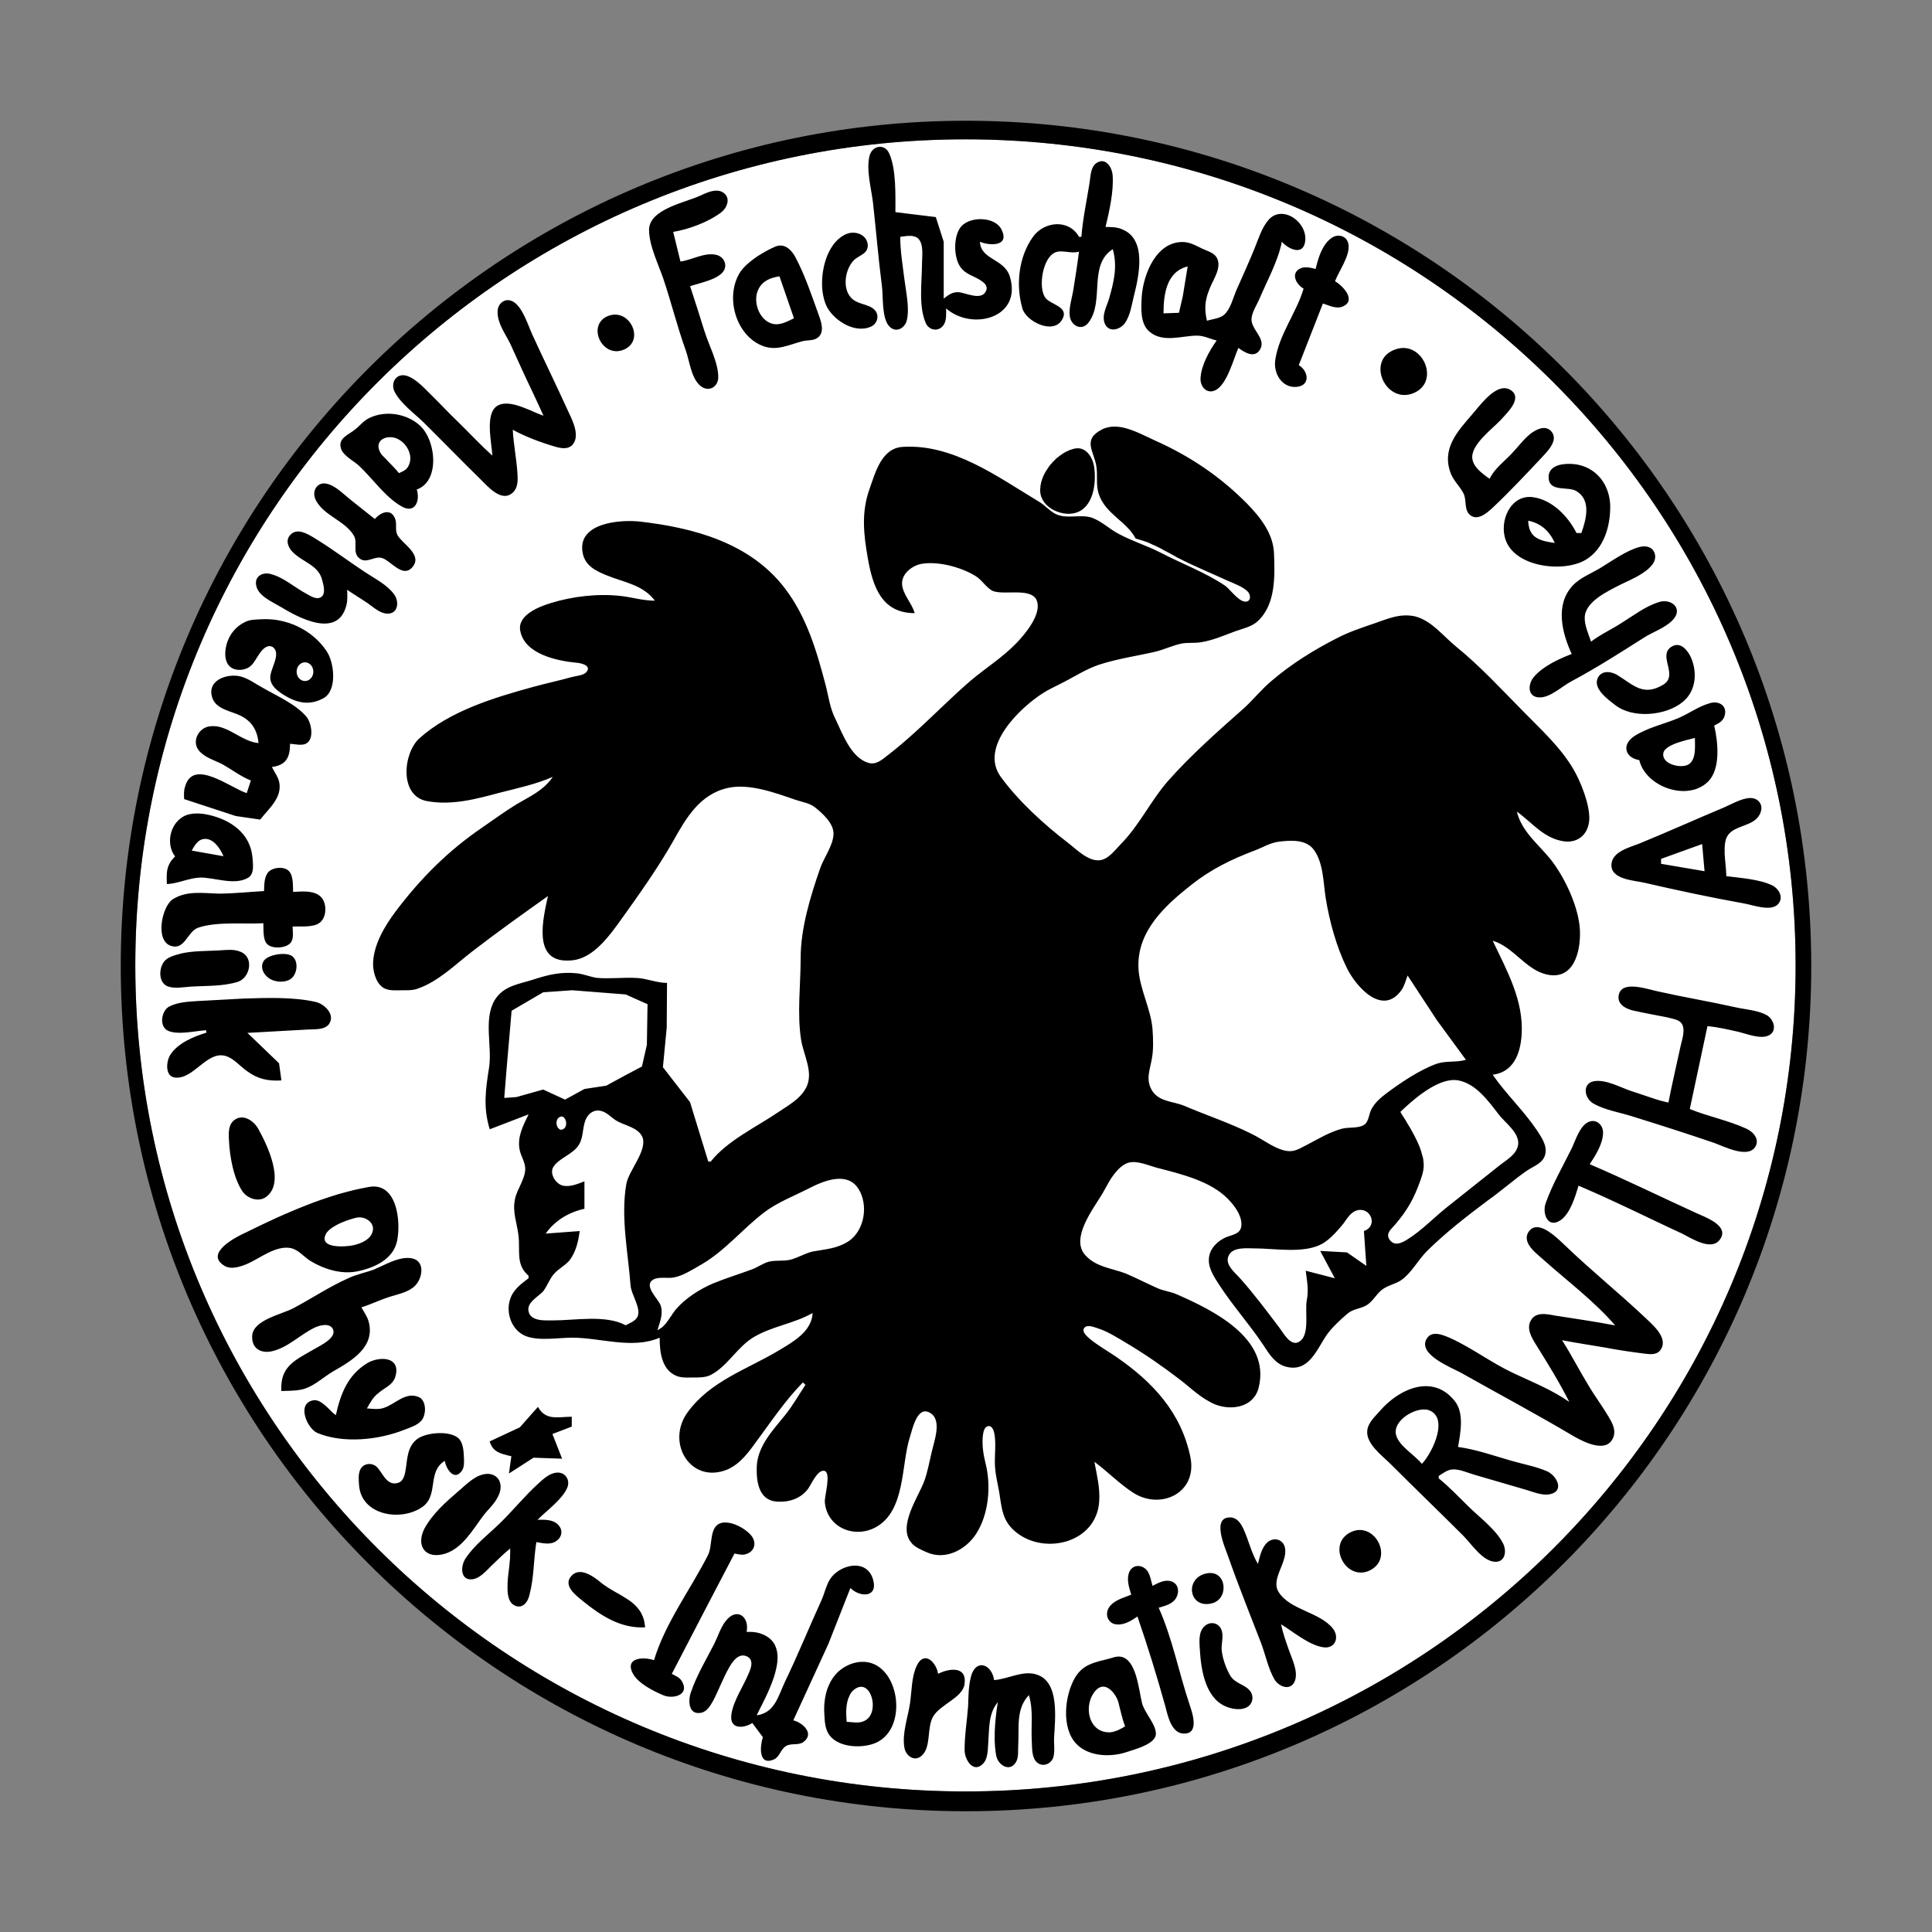 <?xml version="1.0" encoding="utf-8"?>
<!-- Generator: Adobe Illustrator 12.0.0, SVG Export Plug-In . SVG Version: 6.00 Build 51448)  -->
<!DOCTYPE svg PUBLIC "-//W3C//DTD SVG 1.1//EN" "http://www.w3.org/Graphics/SVG/1.1/DTD/svg11.dtd">
<svg  version="1.1"
	 id="Ebene_1" xmlns:sodipodi="http://inkscape.sourceforge.net/DTD/sodipodi-0.dtd" xmlns:rdf="http://www.w3.org/1999/02/22-rdf-syntax-ns#" xmlns:svg="http://www.w3.org/2000/svg" xmlns:cc="http://web.resource.org/cc/" xmlns:dc="http://purl.org/dc/elements/1.1/" sodipodi:docname="geier_als_vektor-3d.svg" xmlns:inkscape="http://www.inkscape.org/namespaces/inkscape" sodipodi:docbase="/home/thomas/Fachschaft" inkscape:version="0.42.2" sodipodi:version="0.32"
	 xmlns="http://www.w3.org/2000/svg" xmlns:xlink="http://www.w3.org/1999/xlink" width="800" height="800" viewBox="-400 -400 800 800"
	 overflow="visible" enable-background="new 0 0 1 1" xml:space="preserve">
<rect x="-400" y="-400" width="800" height="800" fill="#808080" stroke="none"/>
<g>
	
		<path id="Hintergrund" sodipodi:type="arc" sodipodi:cx="0.59156978" sodipodi:cy="0.59738374" sodipodi:rx="0.60029072" sodipodi:ry="0.59156978" fill="#FFFFFF" d="
		M343.535-0.259c0,188.907-153.903,342.048-343.754,342.048S-343.974,188.648-343.974-0.259S-190.07-342.306-0.219-342.306
		S343.535-189.166,343.535-0.259z"/>
	<path d="M0-350c-193.201,0-350,156.803-350,350.001C-350,193.196-193.202,350,0,350c193.202,0,350-156.804,350-349.999
		C350-193.197,193.201-350,0-350z M-0.225-342.309c189.752,0,343.748,153.243,343.748,342.054
		c0,188.81-153.995,342.052-343.748,342.052S-343.974,188.555-343.974-0.255C-343.974-189.066-189.978-342.309-0.225-342.309z"/>
	<path d="M-31.83-336.534c2.98,6.531,2.59,17.273,2.6,24.377l16.727,2.044l3.275,10.221v23.509c1.94-1.421,3.481-2.734,6.001-2.632
		c3,0.123,9.961,3.961,11.651-0.843c0.562-1.584-0.666-2.882-1.824-3.679c-3.161-2.3-6.816-2.678-9.077-6.133
		c-2.74-4.088-2.821-13.18,0.75-16.839c3.9-3.977,13.802-3.793,16.453,1.584c3.52,7.124-5.081,6.689-8.953,5.034
		c0.321,7.492,10.002,6.93,12.352,14.31c5.341,17.376-15.751,22.67-26.353,13.288c-0.019,2.188,0.255,4.911-1.025,6.823
		c-1.979,2.984-5.985,2.376-7.376-0.69c-3.129-7.001-1.6-17.192-1.6-24.531c0-3.066,0.86-8.167-1.6-10.579l-0.2-0.154l-0.175-0.127
		l-0.2-0.128l-0.2-0.128l-0.225-0.077l-0.2-0.102l-0.226-0.077l-0.225-0.051l-0.225-0.051l-0.226-0.052l-0.25-0.051l-0.225-0.025
		l-0.25-0.026h-0.226h-0.25h-0.25h-0.25h-0.25l-0.5,0.026l-0.5,0.051l-0.5,0.077l-0.474,0.051l-0.475,0.051l-0.45,0.077
		l-0.226,0.025l-0.224,0.026c0,5.806,0.99,11.622,1.7,17.376c0.63,5.233,2.295,12.265,0.975,17.376
		c-0.85,3.117-4.445,5.121-7.076,2.454c-3.36-3.322-2.595-12.317-3.175-16.763c-1.5-11.55-2.435-23.191-3.725-34.752
		c-0.71-5.785-2.906-13.62-1.375-19.343c0.555-2.075,2.104-3.348,3.75-3.578C-34.508-339.396-32.775-338.599-31.83-336.534z
		 M56.658-333.238c-0.774-0.097-1.631,0.09-2.552,0.69c-2.529,1.584-2.504,5.489-2.924,8.126c-1.18,7.43-2.82,14.984-3.4,22.486
		h-1.001c-4.061-7.4-14.406-6.552-19.078,0.051c-5.92,8.238-7.16,19.911-4.351,29.59c1.431,5.294,12.637,11.004,16.377,4.778
		c3.382-5.601-4.95-6.275-6.95-9.301c-3-4.323-0.996-16.584,4.226-18.68c2.78-1.175,6.606,0.716,9.776-0.307
		c-0.679,5.448-1.545,10.937-2.426,16.354c-0.57,3.281-1.789,6.849-1.398,10.221c0.469,4.161,5.056,6.516,7.825,2.734
		c6.651-8.78-0.27-23.77,10.001-30.332c2.001,7.155,0.484,13.399-1.525,20.442c-0.891,3.096-3.119,6.767-1.85,10.221
		c1.62,4.089,6.276,2.77,8.377,0c2.288-3.322,2.795-7.533,3.725-11.243c2.07-8.177,5.517-23.447-4.776-27.597
		c-2.199-1.022-4.62-0.971-6.95-1.022c1.551-6.572,3.436-14.663,2.927-21.438C60.514-330.016,58.977-332.947,56.658-333.238z
		 M-102.915-321.049c-2.49-0.172-5.255,1.204-7.326,2.147c-6.091,2.79-20.793,5.494-21.003,13.927
		c0,6.694,3.835,14.284,5.925,20.417c3.291,9.802,5.776,19.911,9.277,29.642c1.65,4.589,2.361,12.694,7.001,15.332
		c3.19,1.727,6.4-0.593,6.451-4.088c0.1-6.133-3.976-13.513-5.776-19.42c-1.88-6.133-3.875-12.266-5.875-18.398l0.375-0.128
		l0.375-0.102l0.4-0.127l0.399-0.128l0.425-0.127l0.451-0.128l0.9-0.256l0.925-0.281l0.95-0.281l0.95-0.307l0.949-0.307l0.951-0.332
		l0.9-0.357l0.451-0.179l0.449-0.205l0.4-0.205l0.425-0.205l0.4-0.23l0.375-0.23l0.375-0.229l0.35-0.255l0.35-0.256l0.3-0.255
		l0.3-0.281l0.275-0.281c2.4-2.719,0.789-6.455-2.451-7.283c-4.941-1.236-10.162,2.131-14.952,2.734l-3-12.266
		c6.341-1.022,14.643-4.088,19.852-8.075c2.542-1.92,4.116-6.081,0.825-8.228C-101.301-320.761-102.085-320.991-102.915-321.049z
		 M-46.532-303.647c-0.918-0.027-1.843,0.113-2.7,0.434l-0.451,0.179l-0.474,0.205l-0.875,0.485l-0.825,0.563l-0.8,0.639
		l-0.75,0.689l-0.701,0.741l-0.675,0.817L-55.408-298l-0.575,0.92l-0.55,0.971l-0.5,1.022l-0.45,1.047l-0.4,1.074l-0.375,1.124
		l-0.324,1.124l-0.275,1.15l-0.225,1.176l-0.2,1.176l-0.15,1.175l-0.1,1.176l-0.05,1.201l-0.025,1.15l0.025,1.15l0.074,1.15
		l0.125,1.124l0.176,1.074l0.225,1.073l0.25,1.022l0.3,0.971l0.351,0.945l0.399,0.869l0.45,0.843
		c3.311,5.489,11.482,10.405,17.853,7.564c2.68-1.196,3.69-4.682,1.551-6.951c-2.601-2.657-7.151-2.049-9.902-5.187
		c-3.51-3.977-2.32-11.591,1.2-15.281c2.16-2.259,6.246-2.632,5.826-6.721C-41.104-301.936-43.775-303.564-46.532-303.647z
		 M153.296-302.318c-0.759,0.153-1.508,0.506-2.177,1.022c-3.709,2.821-5.324,8.275-6.324,12.649l-0.751-0.154l-0.374-0.102
		l-0.376-0.077l-0.374-0.077l-0.376-0.076l-0.374-0.052l-0.376-0.051l-0.374-0.051h-0.376h-0.199h-0.176h-0.199h-0.176h-0.199
		l-0.176,0.026l-0.199,0.025l-0.176,0.051l-0.199,0.026l-0.176,0.051l-0.199,0.051l-0.176,0.052c-4.69,1.941-2.132,6.766,1,8.534
		c-3.051,10.221-10.212,18.96-11.751,29.642c-0.771,5.407,2.744,11.479,8.725,11.039c6.021-0.439,5.026-6.665,1.026-8.995
		l10.001-25.553c2.37,0.756,5.351,2.3,7.851,1.379c6.481-2.371,0.33-8.831-2.851-10.579c1.632-4.293,6.297-10.595,5.576-15.255
		C157.938-301.598,155.571-302.782,153.296-302.318z M140.519-300.913c-0.311,7.155-6.845,4.293-9.726,1.022
		c-1.65,8.177-6.026,15.925-9.227,23.509c-1.079,2.555-3.035,5.366-3.326,8.177c-0.469,4.6,6.272,8.366,3.5,12.955
		c-2.299,3.833-6.47,1.129-8.95-0.69c-2.08,4.753-4.597,14.709-9.227,17.376c-3.791,2.094-6.785-1.39-6.426-5.111
		c0.371-5.304,3.65-11.06,6.65-15.332c-2.699-0.655-5.279-2.018-8.1-2.018c-6.351,0.02-14.088,3.102-19.68-1.61
		c-4.048-3.424-3.464-9.945-3.224-14.77c0.731-9.199,6-22.487,17.001-22.385c3.001,0.042,5.361,1.457,8.001,2.735
		c2.001,0.97,4.707,1.573,5.977,3.628c2.27,3.772-0.991,8.581-2.45,11.933l-0.2,0.485l-0.2,0.46l-0.176,0.46l-0.174,0.46
		l-0.176,0.46l-0.15,0.434l-0.147,0.434l-0.151,0.435l-0.125,0.434l-0.1,0.435l-0.2,0.842l-0.175,0.844l-0.125,0.843l-0.025,0.434
		l-0.025,0.435l-0.051,0.409v0.434v0.434v0.46l0.025,0.434l0.025,0.435l0.051,0.459l0.049,0.46l0.051,0.46l0.074,0.46l0.076,0.485
		l0.1,0.486l0.1,0.511l0.125,0.485c2.311-0.726,5.472-0.899,7.302-2.657c2.379-2.3,3.47-6.542,4.7-9.608
		c2.58-5.785,5.167-11.54,7.575-17.376c1.651-4.017,3.022-8.79,5.901-12.112c1.383-1.572,3.04-2.34,4.75-2.479
		C135.151-311.835,140.714-306.646,140.519-300.913z M81.785-270.25l6.401-0.229l1.6-6.925l2-12.266
		C83.076-287.534,81.785-278.243,81.785-270.25z M-189.414-275.701c-2.459-0.187-4.571,1.9-4.546,4.886
		c-0.076,4.6,3.16,9.009,5.175,12.992l4.994,10.982c2.902,6.338,5.999,12.573,8.825,18.958l-0.484-0.152l-0.511-0.204l-0.537-0.2
		l-0.539-0.226l-0.586-0.224l-0.566-0.25l-0.613-0.248l-0.591-0.273l-1.256-0.545l-1.28-0.517l-1.305-0.515l-1.329-0.489
		l-0.663-0.22l-0.66-0.194l-0.663-0.191l-0.658-0.144l-0.633-0.144l-0.658-0.116l-0.629-0.068l-0.63-0.068l-0.602-0.018l-0.6,0.034
		l-0.599,0.034l-0.545,0.106l-0.569,0.136l-0.516,0.182l-0.539,0.233l-0.486,0.284c-5.058,3.374-2.191,15.232-1.908,20.528
		c-5.257-4.671-9.783-9.69-14.799-14.529c-3.302-3.145-6.385-6.502-9.632-9.7c-3.07-2.899-7.066-7.778-11.394-8.91
		c-4.168-0.974-6.431,3.178-4.649,6.734c2.57,4.975,8.283,8.992,12.153,12.809c7.803,7.714,15.415,15.591,23.277,23.271
		c3.128,3.07,8.872,9.981,13.546,5.616c2.099-1.96,2.056-5.019,1.894-7.68c-0.356-6.123-1.625-12.142-1.955-18.316
		c5.161,2.865,11.61,5.258,17.4,6.963c2.391,0.707,5.452,1.375,7.371-0.769c3.395-3.937-0.447-10.806-2.183-14.621
		c-4.711-10.374-9.742-20.564-14.472-30.925c-1.826-3.994-3.776-10.604-7.345-13.283
		C-187.731-275.302-188.594-275.64-189.414-275.701z M-70.761-293.732c4.03,7.502,7.01,16.472,9.901,24.505
		c1.18,3.25,2.505,7.784-1.475,9.583c-1.59,0.726-3.521,0.465-5.201,0.895c-5.711,1.431-10.763,4.278-16.703,1.967
		c-10.832-4.211-15.486-19.594-9.726-29.794l0.274-0.435l0.275-0.434l0.326-0.46l0.324-0.408l0.375-0.46l0.375-0.409l0.4-0.435
		l0.425-0.408l0.425-0.409l0.476-0.434l0.45-0.383l0.475-0.409l1-0.767l1.026-0.767l1.05-0.716l1.075-0.689l1.075-0.639l1.075-0.613
		l1.05-0.588l0.526-0.255l0.5-0.256l0.5-0.229l0.475-0.23l0.476-0.229l0.475-0.205c0.928-0.406,1.784-0.553,2.6-0.485
		C-74.014-298.128-72.065-296.048-70.761-293.732z M-85.913-280.292c-2.601,4.968,0.226,12.863,5.675,14.335
		c3.211,0.858,6.201-0.92,9.001-2.249l-6.001-17.376C-80.797-285.05-84.233-283.757-85.913-280.292z M-145.39-269.729
		c-1.038,0.013-2.143,0.255-3.279,0.769l-0.394,0.192l-0.344,0.215l-0.343,0.216l-0.344,0.24l-0.292,0.24l-0.292,0.265l-0.241,0.262
		l-0.242,0.29l-0.217,0.289l-0.216,0.288l-0.166,0.312l-0.165,0.312l-0.141,0.311l-0.115,0.335l-0.115,0.337l-0.089,0.333
		l-0.065,0.335l-0.041,0.333l-0.04,0.358l-0.014,0.333l-0.014,0.359l0.035,0.331l0.01,0.358l0.061,0.356l0.061,0.355l0.059,0.33
		l0.111,0.355l0.109,0.33l0.111,0.354l0.136,0.328l0.135,0.328l0.158,0.301l0.16,0.328l0.211,0.325l0.184,0.301l0.209,0.302
		l0.233,0.272l0.208,0.274l0.259,0.273l0.258,0.248l0.258,0.248l0.256,0.248l0.307,0.221l0.281,0.196l0.307,0.194l0.306,0.195
		l0.33,0.168l0.331,0.142l0.328,0.118l0.354,0.144l0.353,0.09l0.354,0.092l0.352,0.04l0.377,0.066l0.375,0.012l0.376,0.014
		l0.4-0.038l0.374-0.037l0.423-0.065l0.397-0.089l0.397-0.089l0.421-0.142l0.42-0.168l0.421-0.166
		C-133.817-258.917-138.115-269.817-145.39-269.729z M180.976-255.914c-1.32,0.016-2.723,0.326-4.177,0.997l-0.5,0.229l-0.475,0.281
		l-0.451,0.282l-0.424,0.28l-0.4,0.307l-0.375,0.332l-0.324,0.307l-0.326,0.358l-0.299,0.357l-0.251,0.383l-0.249,0.383
		l-0.201,0.383l-0.199,0.409l-0.151,0.408l-0.149,0.435l-0.125,0.408l-0.1,0.435l-0.074,0.435l-0.051,0.434l-0.051,0.434v0.46v0.46
		l0.051,0.434l0.024,0.435l0.074,0.46l0.1,0.434l0.103,0.46l0.125,0.434l0.148,0.434l0.149,0.434l0.176,0.41l0.2,0.434l0.2,0.409
		l0.251,0.383l0.225,0.408l0.275,0.383l0.273,0.383l0.275,0.358l0.301,0.333l0.324,0.331l0.326,0.333l0.35,0.307l0.35,0.281
		l0.375,0.282l0.375,0.255l0.4,0.23l0.4,0.229l0.424,0.204l0.427,0.18l0.423,0.154l0.451,0.154l0.45,0.102l0.474,0.102l0.452,0.052
		l0.5,0.05h0.475l0.5-0.026l0.5-0.024l0.525-0.078l0.501-0.102l0.524-0.127l0.523-0.154l0.552-0.204l0.525-0.229
		C195.405-241.806,190.213-256.025,180.976-255.914z M223.28-239.253c-5.233-0.408-11.036,7.877-13.777,10.961
		c-6.2,7.115-12.711,14.312-8.7,24.481c1.24,3.096,3.766,5.242,5.225,8.177c1.312,2.637,0.216,6.418,2.376,8.586
		c3.051,3.076,7.062-0.328,9.401-2.454c7.251-6.827,14.188-14.218,20.978-21.464c2.311-2.474,6.812-7.119,3.401-10.604
		c-2.449-2.505-6.046-0.623-8.377,1.124c-3,2.381-5.337,5.677-8.025,8.458c-3.21,3.322-6.976,6.133-8.977,10.222l-0.525-0.357
		l-0.549-0.383l-0.551-0.409l-0.551-0.436l-0.55-0.433l-0.55-0.461l-0.549-0.459l-0.525-0.511l-0.276-0.256l-0.225-0.255
		l-0.249-0.255l-0.225-0.282l-0.228-0.281l-0.199-0.282l-0.199-0.279l-0.201-0.282l-0.174-0.307l-0.149-0.306l-0.151-0.307
		l-0.149-0.308l-0.101-0.332l-0.1-0.307l-0.076-0.357l-0.074-0.332c-0.92-5.815,8.437-12.563,11.826-16.252
		c2.291-2.627,9.296-8.914,3.978-12.317C224.767-238.966,224.028-239.194,223.28-239.253z M-226.027-223.707l0.583,0.607
		l0.587,0.659l0.538,0.713l0.492,0.765l0.494,0.818l0.446,0.846l0.398,0.896l0.373,0.902l0.327,0.954l0.303,0.98l0.251,0.984
		l0.206,1.012l0.178,0.988l0.131,1.042l0.055,1.021l0.053,0.996l-0.022,0.998l-0.072,1.002l-0.099,0.979l-0.174,0.956l-0.226,0.935
		l-0.252,0.908l-0.33,0.864l-0.381,0.84l-0.458,0.793l-0.23,0.371l-0.257,0.374l-0.281,0.347l-0.283,0.323l-0.309,0.324
		l-0.308,0.325l-0.336,0.273l-0.359,0.302l-0.362,0.251l-0.388,0.251l-0.387,0.228l-0.416,0.202l-0.439,0.204l-0.442,0.152
		c1.481,4.677-0.695,10.271-6.339,6.983c-6.692-3.783-12.071-11.668-17.679-16.903c-2.186-1.926-6.17-3.935-7.272-6.76
		c-1.653-4.505,3.028-5.949,5.629-8.069c2.069-1.579,3.588-3.708,6.051-4.867c1.699-0.814,3.51-1.337,5.375-1.579
		C-236.067-229.24-230.088-227.464-226.027-223.707z M-242.651-212.849c0.436,1.038,1.487,1.958,2.301,2.763
		c1.906,2.114,3.835,3.823,5.555,6.011l0.292-0.144l0.27-0.118l0.268-0.142l0.295-0.12l0.268-0.144l0.27-0.118l0.242-0.14
		l0.243-0.142l0.145-0.086l0.096-0.082l0.146-0.086l0.095-0.08l0.12-0.11l0.121-0.083l0.093-0.108l0.121-0.11l0.095-0.106
		l0.119-0.11l0.093-0.133l0.094-0.108l0.094-0.134l0.093-0.134l0.092-0.156l0.091-0.16c2.745-4.883-1.641-11.419-6.649-11.99
		C-241.621-219.367-244.654-216.781-242.651-212.849z M-266.07-199.824c-3.199,0.199-4.765,3.757-3.188,6.883
		c3.354,6.548,12.215,8.542,15.813,14.781c1.634,2.847-0.644,6.903,2.093,9.199c3.043,2.777,6.357-1.094,9.695,0.072
		c3.569,1.174,8.372,8.336,12.348,3.817c4.6-5.21-4.217-9.778-6.123-13.375c-1.122-2.262-0.074-4.777-1.022-6.955
		c-1.908-4.408-6.167-2.216-8.346,0.312l-9.415-7.484c-3.132-2.386-6.603-6.227-10.395-7.099
		C-265.128-199.794-265.613-199.853-266.07-199.824z M46.682-214.366c-0.508-0.038-1.043-0.016-1.6,0.104l-0.676,0.151l-0.6,0.206
		l-0.701,0.203l-0.601,0.282l-0.673,0.282l-0.625,0.331l-0.676,0.357l-0.626,0.409l-0.6,0.436l-0.624,0.409l-0.526,0.485
		l-0.625,0.409l-0.551,0.561l-0.525,0.563l-0.549,0.485l-0.475,0.613l-0.551,0.563l-0.475,0.639l-0.4,0.613l-0.427,0.639
		l-0.398,0.613l-0.4,0.639l-0.35,0.691l-0.352,0.688l-0.25,0.615l-0.273,0.715l-0.201,0.691l-0.225,0.688l-0.125,0.691l-0.15,0.715
		l-0.049,0.69l-0.076,0.689c-0.441,7.195,8.329,11.493,14.354,9.941c7.741-1.994,8.971-12.449,7.976-19.19
		C52.539-210.257,50.235-214.092,46.682-214.366z M-277.174-179.883c-0.988,0.12-1.927,0.565-2.727,1.483
		c-1.977,2.258-0.722,5.159,1.1,7.001c4.327,4.386,10.965,5.356,12.341,12.107c0.505,1.803,1.263,5.027-0.314,6.312
		c-1.857,1.669-4.719-0.253-6.425-1.202c-4.636-2.456-9.373-6.726-14.452-8.049c-3.153-1.032-6.974,0.537-6.298,4.472
		c0.698,4.516,6.636,6.917,10.02,8.962c7.246,4.406,24.002,13.683,27.425-0.839c0.463-2.022,0.317-4.112,0.248-6.157l1.039,0.711
		l1.038,0.683l1.038,0.661l1.038,0.685l1.036,0.657l1.038,0.659l1.038,0.685l1.038,0.685c2.431,1.645,5.154,4.328,8.225,4.454
		c4.561,0.218,5.127-4.825,3.011-7.87c-2.805-3.958-7.902-6.542-11.908-9.163c-6.672-4.368-12.959-9.165-19.745-13.383
		C-270.7-177.721-274.212-180.244-277.174-179.883z M253.81-207.49c8.002,1.849,12.752,8.83,12.952,16.967
		c0.051,8.442-2.56,17.688-10.051,22.257c-8.962,5.468-29.03,3.296-33.181-7.947c-3-8.033,2.077-19.221,11.277-17.913
		c7.931,1.114,14.463,7.866,18.003,14.847h2c2-5.664,4.186-13.645-2.075-17.376c-3.361-2.044-10.921,0.459-11.452-5.11
		c-0.518-4.975,4.43-6.235,8.702-6.159C251.407-207.899,252.771-207.728,253.81-207.49z M232.832-183.726l0.049,0.613l0.103,0.587
		l0.1,0.563l0.125,0.511l0.149,0.511l0.175,0.459l0.201,0.435l0.225,0.409l0.225,0.383l0.275,0.357l0.274,0.332l0.3,0.333
		l0.301,0.279l0.35,0.282l0.35,0.255l0.375,0.206l0.375,0.229l0.426,0.204l0.424,0.18l0.427,0.178l0.449,0.154l0.476,0.154
		l0.475,0.127l0.501,0.128l0.524,0.102l0.501,0.127l0.549,0.102l0.551,0.078l0.549,0.102l0.602,0.076l0.574,0.078
		c-2.271-4.957-5.712-8.105-11.001-9.199L232.832-183.726z M280.688-173.76c-0.634,0.01-1.268,0.12-1.874,0.279
		c-5.302,1.412-11.291,5.716-16.003,8.586c-3.74,2.29-8.495,4.059-11.527,7.309c-7.481,7.941-4.505,19.61-0.475,28.39l-1.025,0.409
		l-1.025,0.407l-1.074,0.436l-1.051,0.485l-1.101,0.485l-1.049,0.537l-1.076,0.537l-1.074,0.587l-1.025,0.615l-1.025,0.639
		l-0.975,0.663l-0.927,0.665l-0.448,0.357l-0.449,0.383l-0.427,0.359l-0.426,0.383l-0.398,0.383l-0.4,0.383l-0.35,0.407
		l-0.352,0.409c-2.369,2.729-2.774,7.845,1.676,8.406c4.73,0.635,10.002-4.649,14.002-6.693
		c10.241-5.458,20.233-11.873,30.005-18.067c3.689-2.33,8.574-3.939,11.677-7.077c4.79-4.845-0.445-9.303-5.677-7.564
		c-5.48,1.737-10.151,5.356-15.002,8.38c-4.35,2.873-9.001,4.907-13.001,7.974c-1.001-3.066-2.791-6.817-2.601-10.221
		c0.369-6.48,9.601-10.683,14.602-13.288c4.001-2.044,16.467-6.686,14.326-13.134C284.441-173.036,282.595-173.792,280.688-173.76z
		 M-304.885-120.119c-4.655,0.593-9.149,3.633-7.146,9.227c1.651,4.607,7.728,5.338,11.477,7.165
		c4.901,2.39,7.047,6.067,7.619,11.399l-0.679-0.063l-0.657-0.118l-0.659-0.142l-0.635-0.169l-0.663-0.22l-0.638-0.22l-0.616-0.271
		l-0.641-0.273l-0.617-0.297l-0.642-0.297l-1.238-0.647l-1.212-0.675l-1.238-0.673l-1.238-0.673l-0.618-0.323l-0.616-0.299
		l-0.641-0.271l-0.616-0.273l-0.639-0.246l-0.612-0.22l-0.662-0.196l-0.635-0.167l-0.633-0.12l-0.656-0.09l-0.677-0.04l-0.652-0.014
		l-0.699,0.038l-0.673,0.064c-4.664,0.741-7.658,6.726-3.845,10.526c2.246,2.342,5.876,3.532,8.672,4.839
		c4.125,2.206,7.984,5.294,12.396,7.063l-1.725,5.214c-6.554-2.06-22.26-14.687-25.533-2.669c-0.564,1.699-0.469,3.404-0.378,5.139
		l21.41,7.021l10.094,1.459c3.446-4.492,9.262-9.071,7.831-15.613c-0.472-2.154-2.038-4.16-2.983-6.154
		c5.795-0.773,7.498-3.867,7.499-9.63c1.946,0.138,4.746,0.866,6.584-0.034c3.569-1.767,2.275-8.634,0.233-11.122
		c-4.383-5.22-12.292-8.648-18.069-11.99c-3.092-1.651-5.917-3.873-9.267-4.731C-301.77-120.25-303.334-120.316-304.885-120.119z
		 M293.665-132.852c-0.497,0.104-0.998,0.308-1.525,0.639l-0.273,0.18l-0.25,0.179l-0.226,0.178l-0.2,0.206l-0.176,0.204
		l-0.174,0.204l-0.15,0.206l-0.125,0.229l-0.125,0.204l-0.1,0.231l-0.076,0.229l-0.075,0.229l-0.05,0.256l-0.049,0.229l-0.025,0.255
		l-0.025,0.256l-0.026,0.511l0.026,0.511l0.051,0.537l0.099,0.537l0.101,0.537l0.1,0.561l0.275,1.124l0.125,0.563l0.1,0.563
		l0.125,0.561l0.076,0.537l0.074,0.537l0.025,0.561v0.511v0.255l-0.051,0.282l-0.023,0.255l-0.051,0.229l-0.075,0.256l-0.075,0.255
		l-0.074,0.231l-0.1,0.229l-0.151,0.256l-0.124,0.204l-0.15,0.229l-0.176,0.231l-0.199,0.204l-0.199,0.204l-0.251,0.206
		l-0.249,0.204l-0.251,0.206l-0.301,0.178c-8.189,4.897-12.136,0.266-18.877-3.935c-2.42-1.513-6.19-2.192-8.001,0.741
		c-2.7,4.549,4,9.301,7.001,11.601c7.222,5.704,20.903,4.504,27.953-1.251c4.951-4.037,6.051-10.681,4.051-16.813
		C299.898-129.126,297.156-133.566,293.665-132.852z M314.143-103.643c-0.669,2.29-2.395,3.086-4.324,4.088
		c1.539,6.612,2.767,17.77-2.427,23.074l-0.398,0.409l-0.426,0.357l-0.425,0.357l-0.449,0.333l-0.45,0.305l-0.478,0.282
		l-0.474,0.281l-0.501,0.229l-0.975,0.461l-1.025,0.357l-1.049,0.256l-1.076,0.204l-1.074,0.127l-1.1,0.078l-1.125-0.026
		l-1.125-0.078l-1.102-0.127l-1.101-0.229l-1.1-0.256l-1.1-0.331l-1.076-0.384l-1.023-0.435l-1.026-0.485l-0.999-0.563l-0.952-0.587
		l-0.924-0.639l-0.875-0.69l-0.826-0.741l-0.75-0.767l-0.726-0.816l-0.65-0.871l-0.599-0.868l-0.526-0.944l-0.424-0.946
		l-0.375-0.996l-0.149-0.511l-0.125-0.511c-6.001-0.972-7.432-6.466-2.001-9.991c5.53-3.496,12.001-4.871,18.002-7.335
		c4.37-1.838,8.512-4.947,13.003-6.183c0.883-0.319,1.792-0.433,2.65-0.357C313.041-108.883,315.08-106.939,314.143-103.643z
		 M301.517-94.368l-0.351,0.102l-0.35,0.104l-0.4,0.076l-0.424,0.127l-0.451,0.102l-0.475,0.102l-0.475,0.128l-0.5,0.128
		l-0.525,0.153l-0.525,0.154l-0.525,0.154l-1.075,0.332l-0.55,0.18l-0.523,0.178l-0.526,0.18l-0.499,0.203l-0.526,0.232
		l-0.475,0.229l-0.475,0.229l-0.451,0.229l-0.425,0.256l-0.4,0.255l-0.349,0.281l-0.352,0.282l-0.299,0.281l-0.25,0.306
		l-0.126,0.154l-0.099,0.154l-0.102,0.177l-0.074,0.154l-0.075,0.154l-0.051,0.18l-0.05,0.178l-0.023,0.154
		c-0.73,4.651,7.649,6.49,10.55,4.547c3.18-2.146,2.516-7.568,2.526-10.91L301.517-94.368z M-313.379-62.526
		c8.971,2.04,16.96,7.624,17.908,17.428c0.185,2.755,0.965,6.923-1.821,8.572c-5.527,3.276-13.813-0.106-19.713-0.104
		c-4.792,0.174-9.055,2.45-13.877,2.719l-0.023-0.433l-0.024-0.459l-0.022-0.409l0.003-0.435l-0.022-0.409l0.003-0.409l0.003-0.41
		l0.004-0.385l0.005-0.383l0.029-0.385l0.005-0.357l0.057-0.361l0.03-0.362l0.056-0.361l0.056-0.335l0.082-0.361l0.082-0.339
		l0.107-0.337l0.106-0.339l0.134-0.315l0.131-0.34l0.16-0.315l0.158-0.315l0.183-0.343l0.208-0.319l0.208-0.317l0.233-0.321
		l0.258-0.321l0.261-0.295l0.283-0.324l0.309-0.323l0.333-0.326c-3.795-4.907-2.308-13.072,3.132-16.374
		c1.608-0.972,3.478-1.366,5.383-1.426C-317.067-63.221-315.126-62.94-313.379-62.526z M-316.47-52.399
		c-1.961,0.653-3.222,2.98-4.136,4.608l13.145,2.337c-1.164-2.891-3.916-7.119-7.444-7.185
		C-315.409-52.649-315.938-52.575-316.47-52.399z M-284.691-40.633c-1.726,0.124-3.447,0.811-4.379,1.933
		c-1.562,2.084-1.512,5.152-1.594,7.666l-2.37,0.158l-2.371,0.158l-2.37,0.182l-2.37,0.158l-2.371,0.158l-2.396,0.134l-2.351,0.08
		l-1.199,0.042l-1.178-0.01c-6.382-0.178-13.09-1.317-18.903,2.384c-4.41,3.01-7.321,17.013-0.752,19.235
		c5.881,1.996,6.855-5.998,11.393-7.52c7.874-2.63,18.679-1.375,26.947-1.834c0.134,2.52-0.276,6.484,1.456,8.516
		c2.003,2.274,8.119,1.924,9.961-0.555c1.247-1.788,0.761-4.545,0.676-6.59c3.299-0.184,8.619,0.543,11.354-1.657
		c3.136-2.549,2.932-9.037-0.35-11.239c-2.992-2.128-7.367-1.605-10.769-1.447c-0.146-2.591,0.18-6.418-1.631-8.508
		C-281.231-40.313-282.965-40.757-284.691-40.633z M328.195-68.252c2.062,2.106,1.1,5.232-0.699,7.103
		c-3.32,3.496-10.308,3.25-12.478,7.819l-0.174,0.383l-0.151,0.409l-0.125,0.409l-0.1,0.434l-0.1,0.461l-0.076,0.459l-0.049,0.511
		l-0.051,0.485l-0.025,0.511l-0.025,0.537v0.537v0.537v1.098l0.077,1.124l0.073,1.124l0.101,1.1l0.102,1.098l0.099,1.074
		l0.049,0.537l0.026,0.511l0.05,0.511l0.025,0.485l0.023,0.459l0.026,0.461l0.024,0.459v0.409
		c5.831,0.767,13.577,1.236,18.929,3.781c2.831,1.349,5.06,5.09,2.449,7.871c-3.109,3.208-10.655,0.152-14.376-0.409
		c-13.682-2.463-27.465-5.408-41.006-8.534c-4.19-0.972-14.188-1.3-13.527-7.82c0.509-5.11,7.526-6.807,11.527-8.382
		c11.741-4.803,23.272-10.016,35.005-14.923c2.654-1.088,7.476-4.026,11.177-3.935C326.229-69.526,327.337-69.134,328.195-68.252z
		 M287.815-44.36v2.044l18.002,3.066l-1-11.243L287.815-44.36z M-317.406-6.128c-2.69,0.146-5.364,0.407-7.933,1.03l-0.442,0.153
		l-0.469,0.128l-0.469,0.128l-0.495,0.129l-0.467,0.154l-0.493,0.155l-0.466,0.182l-0.467,0.178l-0.219,0.116l-0.245,0.09
		l-0.22,0.113l-0.219,0.116l-0.219,0.113l-0.219,0.143l-0.194,0.111l-0.193,0.138l-0.216,0.168l-0.168,0.136l-0.192,0.166
		l-0.192,0.163l-0.167,0.162l-0.165,0.189l-0.141,0.188l-0.14,0.186c-2.156,3.069-2.08,8.826,1.943,10.128
		c2.924,0.944,6.66,0.14,9.665-0.025c6.219-0.348,12.886-0.07,18.904-1.898c5.269-1.504,7.118-10.292,1.209-12.532
		c-2.734-1.188-6.05-0.675-8.892-0.526C-312.01-6.302-314.717-6.276-317.406-6.128z M-284.014-4.946
		c-1.952,0.168-3.926,0.727-5.179,1.467l-0.146,0.084l-0.146,0.086l-0.267,0.168l-0.24,0.193l-0.214,0.191l-0.214,0.216
		l-0.188,0.216l-0.164,0.214l-0.162,0.239l-0.113,0.237l-0.111,0.262l-0.113,0.235l-0.061,0.26l-0.061,0.26l-0.06,0.285
		l-0.011,0.256l-0.01,0.281l0.015,0.281l0.014,0.256l0.04,0.28l0.064,0.277l0.065,0.277l0.089,0.277l0.116,0.273l0.115,0.277
		l0.138,0.248l0.14,0.273l0.19,0.271l0.164,0.245l0.213,0.244l0.188,0.247l0.237,0.242l0.239,0.215
		c2.321,2.246,6.605,2.749,9.406,1.242c3.041-1.604,3.953-7.411,1.086-9.657C-280.134-4.895-282.061-5.112-284.014-4.946z
		 M-318.282,14.521c-3.78,0.231-8.367,0.467-11.891,2.403c-3.008,1.847-4.081,8.223-0.146,9.938
		c4.14,1.797,11.258-0.014,15.686-0.259l0.055,1.02c-5.194,1.569-11.875,4.332-14.935,9.201c-1.694,2.703-2.204,8.844,1.902,9.363
		c7.629,0.904,12.99-10.688,20.552-9.054c3.606,0.78,6.417,4.356,9.357,6.412c4.597,3.357,8.783,4.145,14.228,3.839l-0.981-7.11
		l-13.092-12.577l24.966-1.392c2.608-0.146,7.018,0.264,8.843-2.284c2.702-4.052-2.032-8.303-5.47-9.113
		c-9.137-2.151-20.745-1.715-30.099-1.419C-305.623,13.819-311.964,14.169-318.282,14.521z M277.521,8.611
		c-3.521-0.361-6.673,0.193-7.253,3.512c-0.727,3.822,3.124,5.665,6.114,6.346c4.582,1.04,9.249,1.851,13.85,2.768
		c1.965,0.568,4.764,0.771,6.071,2.501c1.77,2.585,0.125,6.926-0.445,9.601c-1.655,7.731-3.503,15.459-4.997,23.213l-0.938-0.22
		l-0.937-0.219l-0.936-0.246l-0.938-0.245l-0.907-0.294l-0.934-0.271l-1.812-0.612l-1.839-0.617l-1.839-0.615l-1.812-0.614
		l-1.841-0.591c-4.683-1.445-10.688-5.009-15.747-4.36c-5.359,0.709-4.484,7.061-0.623,9.279c4.642,2.683,10.672,3.641,15.689,5.202
		c11.459,3.562,23.02,7.242,34.34,11.123c3.877,1.38,13.603,6.413,16.863,1.877c2.276-3.262-0.633-6.442-3.461-7.748
		c-7.505-3.457-15.827-5.047-23.486-8.156l7.324-34.319c4.363,0.397,8.596,1.407,12.872,2.363c3.345,0.831,8.382,2.839,11.76,1.775
		c4.629-1.468,3.105-7.025-0.33-8.834c-3.82-1.948-8.798-2.232-12.748-3.124c-10.51-2.358-21.116-4.119-31.645-6.479
		C284.939,10.25,281.046,8.975,277.521,8.611z M-300.233,62.726c-0.961,0.066-1.917,0.415-2.82,1.132l-0.216,0.189l-0.215,0.192
		l-0.19,0.189l-0.189,0.216l-0.163,0.237l-0.164,0.216l-0.138,0.237l-0.137,0.237l-0.112,0.236l-0.111,0.263l-0.087,0.26
		l-0.086,0.262l-0.061,0.26l-0.086,0.259l-0.06,0.286l-0.035,0.283l-0.036,0.26l-0.036,0.281l-0.035,0.285l-0.034,0.282
		l-0.019,0.591l0.005,0.562l0.005,0.563l0.005,0.561l0.029,0.535l0.029,0.537c0.271,6.454,1.832,15.602,5.588,21.185
		c2.072,3.007,6.977,4.729,10.1,2.049c7.596-6.105-0.021-21.593-3.572-27.977C-294.473,64.878-297.352,62.528-300.233,62.726z
		 M259.283,64.201c-0.82,0.052-1.66,0.352-2.492,0.954c-3.008,2.24-4.392,6.999-5.921,10.243c-3.707,7.519-8.05,14.942-10.84,22.811
		c-1.553,4.38,0.975,10.692,6.254,6.991c3.941-2.77,6.012-9.776,7.362-14.24l5.384,2.346l5.377,2.397l5.372,2.497l5.346,2.496
		l10.668,5.07l5.319,2.52l5.325,2.472c3.803,1.882,12.296,7.584,15.83,2.379c4.022-5.755-6.755-9.36-10.246-11.008
		c-14.593-6.657-29.154-13.811-43.775-20.07c2.435-3.582,5.444-8.377,5.546-12.908C263.854,66.165,261.745,64.05,259.283,64.201z
		 M-235.587,113.892c-1.63,7.71-9.653,11.189-16.59,12.571c-6.533,1.287-13.618-0.906-19.27-4.32
		c-2.766-1.713-5.014-4.783-8.358-5.38c-6.048-1.015-12.392,4.13-17.625,6.488c-2.938,1.255-6.863,2.601-9.643,0.886
		c-8.644-5.246,5.424-12.279,8.932-13.82l6.072-2.959l6.178-2.889l3.154-1.409l3.156-1.359l3.182-1.334l3.211-1.283l3.212-1.233
		l3.242-1.16l3.247-1.082l3.25-1.03l3.281-0.906l3.283-0.853l3.291-0.727l3.296-0.625
		C-235.727,89.494-233.85,105.603-235.587,113.892z M-252.743,104.308l-0.347,0.069l-0.37,0.098l-0.393,0.126l-0.421,0.1
		l-0.417,0.152l-0.445,0.13l-0.442,0.128l-0.467,0.18l-0.467,0.155l-0.932,0.359l-0.955,0.388l-0.955,0.413l-0.463,0.231
		l-0.464,0.231l-0.437,0.229l-0.438,0.256l-0.437,0.255l-0.412,0.256l-0.412,0.252l-0.386,0.279l-0.36,0.275l-0.335,0.275
		l-0.335,0.302l-0.284,0.297l-0.284,0.298l-0.26,0.297l-0.207,0.32l-0.184,0.315c-3.169,6.306,8.556,5.271,11.276,4.677
		c2.803-0.631,6.311-1.914,7.705-4.715c2.138-4.301-2.568-7.557-6.331-6.728L-252.743,104.308z M61.685-223.359
		c-1.907-0.028-3.741,0.328-5.501,1.252c-8.175,4.254-3.101,8.956-2.176,15.358c0.552,3.771-0.266,7.57,0.95,11.269
		c2.745,8.354,11.561,11.307,15.302,18.5l1.225,0.332l1.15,0.357l1.151,0.359l1.175,0.407l1.149,0.487l1.148,0.561l1.177,0.485
		l1.074,0.537l1.15,0.563l1.1,0.639l2.25,1.176l2.177,1.174l1.074,0.639l1.101,0.563c6.637,3.392,13.422,6.143,20.128,9.225
		c2.395,1.058,6.667,2.599,8.375,4.675c0.937,1.142,1.227,3.504-0.674,3.885c-2.865,0.646-6.716-4.955-8.776-6.466
		c-8.204-5.6-18.241-9.275-27.078-13.9c-5.579-2.847-11.537-4.64-17.078-7.64c-3.791-1.942-7.078-5.246-11.101-6.696
		c-4.847-1.633-10.427,0.749-15.102-1.583c-2.605-1.335-4.508-3.733-7.001-5.163c-17.096-10.275-35.479-23.934-56.333-22.588
		c-8.627,0.565-11.173,10.353-13.677,17.452c-3.479,9.804-2.425,18.841-0.675,28.799c2.082,11.767,5.803,22.588,19.377,22.588
		c-1.086-4.11-5.206-8.031-5.225-12.315c-0.02-4.286,4.496-7.53,8.226-8.127c6.888-1.1,16.122,1.372,22.103,5.009
		c2.726,1.623,4.301,4.632,7.076,6.185c4.726,2.055,16.412-1.679,18.453,4.24c1.941,5.612-4.988,13.715-8.378,17.3
		c-6.012,6.217-12.731,10.309-19.127,15.715c-8.043,6.927-15.375,14.451-23.128,21.438c-3.629,3.268-7.146,6.333-11.026,9.301
		c-2.374,1.851-4.878,4.187-8.077,3.272c-7.108-2.044-10.604-11.696-13.552-17.861c-2.514-4.893-2.878-9.265-4.226-14.414
		c-3.741-14.242-7.888-28.274-16.878-40.041c-14.358-18.815-37.736-25.05-59.858-27.597c-8.235-0.946-26.498,0.407-23.803,13.209
		c1.046,5.139,5.523,7.243,9.726,8.97c7.23,2.99,15.101,3.885,20.128,10.555c-5.027,0-9.231-1.388-14.077-1.942
		c-9.492-1.09-20.154,0.153-29.204,2.988c-4.717,1.471-13.578,4.867-12.501,11.27c1.679,9.928,15.568,12.667,23.603,13.415
		c1.479,0.134,5.815,1.024,4.026,3.552c-1.076,1.707-4.286,1.807-6.076,2.3c-5.34,1.481-10.713,2.631-16.052,4.088
		c-16.088,4.42-34.502,9.906-47.282,21.363c-6.767,6.238-8.317,23.768,3.076,25.936c10.226,1.933,20.336-0.792,30.129-3.423
		c7.32-1.871,15.064-3.51,22.103-6.592c-4.032,5.786-9.279,7.934-15.102,11.396c-4.837,2.97-9.422,6.346-14.077,9.532
		c-14.088,9.618-25.394,20.89-35.73,34.546c-4.667,6.167-9.718,14.508-9.527,22.614c0.191,3.618,1.642,8.222,5.051,9.661
		c2.222,0.895,4.864,0.623,7.076,0.613c2.011,0,3.965,0.109,5.975-0.537c8.859-2.949,15.838-10.064,23.128-15.664
		c10.057-7.76,20.772-15.416,31.181-22.794c-2.012,9.249-6.394,26.95,8.075,26.703c1.709,0,3.423-0.202,5.051-0.767
		c7.038-2.292,12.549-9.797,16.802-15.715c7.571-10.553,15.343-21.445,21.828-32.81c5.399-9.72,11.125-19.57,22.679-22.179
		c8.959-2.014,19.828,2.074,28.153,4.931c2.866,0.986,5.533,1.196,8.026,3.118c3.016,2.426,7.737,6.578,7.626,10.988
		c-0.121,4.829-4.047,9.874-5.576,14.386c-4.022,11.571-8.025,24.741-8.025,37c0,10.935-1.529,23.137,0.199,33.937
		c1.006,6.278,5.212,13.355,2.176,19.522c-2.403,4.819-7.194,7.345-11.427,10.221c-9.049,6.165-21.421,11.984-28.179,20.597h-1.024
		l-7.552-24.609l-11.227-14.461l1.576-16.432l0.125-18.475c-4.183,0-8.081-1.73-12.103-2.019c-5.67-0.391-11.425,0.438-17.077-0.077
		c-2.745-0.451-5.282-1.548-8.026-1.865c-6.456-0.74-12.07,0.562-18.102,2.556c-6.094,1.982-12.327,2.46-16.127,8.636
		c-4.585,7.996-0.959,18.868-2.226,27.676c-1.468,9.247-2.534,16.579,0.25,25.705l16.077-6.184
		c-2.212,4.634-4.655,9.058-3.75,14.412c0.473,2.785,2.406,5.356,2.375,8.203c-0.03,4.11-3.361,8.328-4.226,12.367
		c-1.197,5.56,0.857,9.972,1.45,15.357c0.704,6.37-1.188,11.94,4.151,16.481v1.049c-2.715,2.054-5.468,4.07-7.026,7.154
		c-3.017,6.165-0.303,14.443,6,16.839c5.431,2.055,13.371,0.613,19.104,0.613c11.844,0,24.883,4.901,36.205,0
		c0,5.877,0.801,13.401,7.076,15.869c2.192,0.842,4.729,0.623,7.001,0.612c2.383,0,4.884,0.042,7.076-1.048
		c7.039-3.638,11.064-11.805,18.103-15.843c7.601-4.408,16.517-5.466,24.078-9.812c-0.321,7.677-8.159,11.996-14.002,15.512
		c-13.071,7.83-28.283,12.583-37.756,25.604c-9.2,12.629,1.319,30.019,16.604,23.637c5.621-2.56,8.982-7.604,12.501-12.394
		c6.053-8.221,11.493-16.32,18.652-23.637l1.025,1.048c-2.744,4.11-5.213,8.515-8.301,12.367
		c-5.078,6.351-11.54,12.895-11.853,21.566c-0.19,6.167,0.843,13.719,8.102,14.388c5.027,0.369,9.814-1.026,13.052-5.137
		c1.357-1.88,4.02-8.217,6.826-7.59c2.957,0.659,0.109,10.373,0.2,12.727c0.713,10.614,12.078,15.489,21.078,10.631
		c12.449-6.823,10.452-25.845,14.152-37.334c0.996-3.082,2.914-12.708,7.901-10.272c5.792,2.65,2.116,12.018,1.149,16.405
		c-1.005,4.11-1.732,8.503-3.201,12.367c-2.412,6.36-10.931,18.461-5.3,25.17c1.407,1.9,4.294,3.07,6.476,4.037
		c7.612,3.361,16.029-0.919,20.403-7.641c5.157-7.985,6.243-19.55,4-28.797c-0.926-3.793-1.556-7.169-1.275-11.27
		c0.183-1.469,0.376-4.112,2.177-4.523c1.84-0.421,2.515,2.15,2.725,3.476c0.583,3.628,0.115,7.601,0.125,11.27
		c0,4.408,1.032,8.282,1.775,12.394c1.126,6.935,1.243,12.311,7.274,16.967c11.837,9.311,32.98,4.138,34.157-12.879
		c0.402-5.857-0.971-10.85-1.976-16.481c5.54,4.11,10.291,9.081,16.052,12.803c11.343,7.326,26.765,0.13,23.678-14.821
		c-3.85-18.498-15.596-31.022-30.68-41.422c-3.619-2.487-7.673-4.733-11.101-7.59c-1.006-0.862-3.417-3.007-2.1-4.446
		c1.086-1.469,3.909-0.313,5.176,0.076c4.353,1.357,8.004,3.724,12.025,6.108c7.764,4.614,14.868,9.537,22.128,15.077
		c4.998,3.811,9.068,8.11,15.104,10.578c6.686,2.476,15.76,1.066,17.752-7.155c5.058-20.552-19.472-32.173-33.879-38.535
		c-2.617-1.149-5.433-1.413-8.027-2.555c-4.395-1.942-8.582-4.135-13.077-6.055c-5.681-2.19-12.397-2.668-16.801-7.591
		c-6.356-6.925,3.305-19.244,7.025-25.451c1.206-2.024,2.219-4.128,3.524-6.183c1.73-2.589,4.19-5.765,7.276-6.67
		c3.651-1.067,8.541,1.252,12.052,2.146c9.674,2.508,21.868,5.382,29.13,12.803c2.523,2.589,5.515,6.402,5.625,10.297
		c0.121,4.378-3.584,4.404-6.6,5.699c-3.138,1.46-6.064,4.156-6.729,7.641c-0.954,4.541,2.039,8.771,4.353,12.317
		c5.578,8.538,12.4,16.103,18.103,24.683c2.342,3.639,4.937,7.783,9.401,8.894c9.259,2.384,12.529-6.861,16.65-13.006
		c2.153-3.104,5.841-6.566,8.777-9.021c2.363-1.973,5.137-1.919,7.702-3.349c2.693-1.551,4.012-4.476,6.376-6.388
		c2.594-2.106,6.035-2.447,8.649-4.472c3.933-3.021,6.632-8.184,10.203-11.729c7.612-7.542,16.486-14.414,25.103-20.876
		c5.419-3.812,10.572-8.419,16.054-12.241c2.844-1.982,6.931-3.139,7.774-6.949c0.836-3.855-1.759-7.215-3.751-10.299
		c-5.409-7.964-12.556-14.646-18.025-22.589c8.334-1.028,11.433-8.261,11.976-16.481c0.945-14.15-6.095-26.663-11.976-38.995
		c8.414,2.405,13.534,11.805,22.102,13.903c11.402,2.794,14.339-9.271,14.028-18.016c-0.343-9.65-6.405-22.433-12.328-29.821
		c-5.058-6.165-11.791-11.327-13.801-19.548c6.696,4.819,11.339,11.407,20.128,12.393c5.709,0.412,9.583-3.382,9.876-9.251
		c0.18-6.123-3.501-15.416-6.526-20.594c-5.35-9.147-13.128-16.177-20.429-23.637c-9.159-9.249-18.099-19.019-28.153-27.19
		c-5.298-4.264-10.171-10.834-17.077-12.571c-6.336-1.345-11.381,1.068-17.153,3.041c-5.288,1.809-9.999,3.35-15.027,5.929
		c-9.703,4.963-18.798,10.566-27.152,17.708c-4.021,3.36-7.247,7.38-11.078,10.988c-11.061,9.834-22.259,19.59-32.203,30.893
		c-7.038,8.221-11.501,17.897-19.102,25.655c-2.383,2.436-5.382,6.614-9.052,6.798c-4.716,0.381-9.629-4.717-13.076-7.358
		C32.327-58.602,21.701-68.28,14.401-78.32c-9-12.331,7.833-28.581,17.628-34.778c2.243-1.417,4.724-2.553,7.075-3.757
		c5.21-2.569,10.492-6.091,16.054-7.921c7.389-2.425,15.547-3.593,23.127-5.34c3.751-0.873,7.302-2.664,11.101-3.424
		c2.665-0.453,5.363-0.084,8.027-0.537c4.767-0.761,9.511-2.817,14.076-4.524c3.018-1.078,6.794-1.836,9.327-4.19
		c7.47-6.945,7.067-18.614,6.726-28.007c-0.291-8.209-5.596-14.918-11.026-20.518c-11.121-11.303-23.791-19.826-38.23-26.268
		C73.504-219.712,67.401-223.275,61.685-223.359z M133.344-51.822c1.307-0.058,2.629-0.036,3.925,0.128
		c2.59,0.331,4.977,1.281,6.6,3.348c4.185,5.446,4.056,13.893,5.103,20.367c1.557,9.608,4.442,20.083,8.726,28.797
		c3.831,7.79,14.726,20.127,22.578,9.226c1.277-1.839,1.832-4.053,2.576-6.107l12.127,18.5l12.025,16.406
		c-4.022,1.191-8.166,0.304-12.025,1.609c-7.05,2.487-15.217,7.995-21.179,12.494c-2.342,1.779-4.579,3.783-5.976,6.467
		c-1.006,2.054-1.041,4.684-2.65,6.133c-2.413,1.838-6.667,1.084-9.45,1.812c-5.028,1.357-9.549,4.051-14.104,6.466
		c-2.604,1.231-5.008,3.053-8.024,2.837c-5.048-0.329-10.628-4.891-15.104-7.027c-9.069-4.583-18.792-7.764-28.104-11.73
		c-4.364-1.858-10.109-1.601-13.128-5.979c-3.155-4.747-1.014-8.992-0.198-14.13c0.572-3.598,0.441-7.643,0.198-11.27
		C76.677,17.82,71.781,9.502,71.41,0.817C70.746-14.597,82.649-25.181,93.387-33.68c8.005-6.33,16.688-10.584,26.129-14.13
		c3.348-1.264,6.478-3.248,10.078-3.679C130.754-51.631,132.035-51.765,133.344-51.822z M-163.048,10.043l22.128,1.736l9.051,4.039
		l-0.275,16.839l-2.05,8.97l-6.726,3.551l-8.026,4.37l-9.051,1.38l-8.026,4.396l-9.051-4.166l-11.101,3.118l-5.026,0.357
		l1.025-12.725l2.025-23.381l13.077-7.643L-163.048,10.043z M200.876,47.274c1.079-0.114,2.14-0.078,3.151,0.128
		c7.229,1.459,12.314,8.56,16.528,14.027c2.555,3.412,8.563,7.49,8.101,12.394c-0.534,4.183-4.685,6.33-7.55,8.61l-22.129,17.582
		c-5.341,4.294-10.325,9.532-16.127,13.159c-2.284,1.428-5.206,3.005-7.327,0.332c-1.377-1.728-0.662-3.351,0.676-4.777
		c4.907-5.345,8.382-10.497,11.027-17.454c1.064-2.814,2.461-6.167,2.299-9.249l-0.073-0.69l-0.052-0.715l-0.074-0.691l-0.15-0.69
		l-0.199-0.688l-0.201-0.717l-0.199-0.688l-0.201-0.691l-0.273-0.688l-0.201-0.767l-0.35-0.69l-0.275-0.715l-0.674-1.457
		l-0.676-1.38l-0.75-1.405l-0.75-1.38l-0.75-1.329l-0.825-1.304l-0.75-1.327l-0.801-1.254l-0.75-1.174l-0.35-0.563l-0.326-0.639
		C184.591,55.887,193.335,48.066,200.876,47.274z M-152.697,59.845c0.58-0.04,1.175,0.036,1.775,0.206
		c2.323,0.656,3.964,2.619,5.976,3.883c3.369,2.148,9.102,2.749,10.952,6.899c2.172,5.478-5.676,13.896-6.651,19.395
		c-2.412,13.669,0.746,28.563,1.75,42.139c0.312,3.749,4.514,9.398,2.875,12.852c-0.875,1.839-3.25,2.68-4.9,3.552
		c-8.175-4.46-21.104-1.998-30.155-2.019c-3.248,0-9.513,0.495-10.126-4.088c-0.483-3.689,4.476-5.896,6.326-8.229
		c1.61-2.279,2.497-4.925,4.276-6.949c1.86-2.117,4.456-3.361,6.275-5.418c2.736-3.392,3.858-8.165,4.351-12.315l-14.077,1.047
		c3.88-5.467,9.616-8.854,16.052-10.271V89.182c-2.765,1.025-6.034,2.477-9.051,1.736c-2.635-0.679-5.303-4.472-4.026-7.358
		c2.193-4.07,8.377-5.37,10.902-9.736c2.031-3.506,1.189-7.863,3.201-11.193C-156.007,61.005-154.437,59.965-152.697,59.845z
		 M-167.599,62.324c0.272-0.031,0.517,0.024,0.75,0.154c1.396,0.769,1.918,3.845,0.274,4.931l-0.149,0.076l-0.125,0.077
		l-0.076,0.051l-0.125,0.077h-0.151l-0.049,0.076h-0.151h-0.125h-0.074h-0.125h-0.075h-0.15H-168l-0.15-0.076h-0.05l-0.075-0.077
		l-0.074-0.051l-0.125-0.077l-0.075-0.076l-0.075-0.052l-0.05-0.076l-0.075-0.076l-0.075-0.077l-0.075-0.05l-0.05-0.154
		l-0.075-0.052l-0.074-0.076l-0.051-0.153l-0.074-0.052v-0.152l-0.075-0.077l-0.076-0.128v-0.128l-0.049-0.076v-0.153l-0.075-0.128
		V65.62v-0.153v-0.076l-0.076-0.128v-0.127v-0.154v-0.128v-0.075v-0.154l0.076-0.128v-0.127v-0.078l0.075-0.151v-0.128v-0.128
		l0.049-0.078l0.076-0.153l0.075-0.05v-0.154l0.074-0.075l0.051-0.128l0.074-0.078l0.075-0.128l0.05-0.076l0.15-0.077l0.075-0.05
		l0.05-0.078l0.15-0.076C-168.167,62.471-167.873,62.354-167.599,62.324z M-51.733,88.133c2.806,0.144,5.397,1.252,7.226,4.165
		c4.153,6.659,2.536,17.024-3.95,21.566c-4.977,3.248-9.482,3.331-15.053,4.369c-3.208,0.761-6.034,2.546-9.051,3.349
		c-3.017,0.75-6.06,0.144-9.026,0.842c-2.555,0.711-4.592,2.302-7.026,3.194c-5.349,1.984-10.837,3.659-16.127,5.827
		c-5.469,2.342-11.38,6.073-15.302,10.654l-0.275,0.282l-0.2,0.333l-0.274,0.279l-0.2,0.359l-0.475,0.613l-0.4,0.639l-0.425,0.612
		l-0.4,0.563l-0.399,0.613l-0.426,0.561l-0.399,0.562l-0.401,0.563l-0.274,0.279l-0.2,0.206l-0.276,0.281l-0.274,0.279l-0.2,0.206
		l-0.276,0.281l-0.349,0.203l-0.276,0.204l-0.325,0.205l-0.35,0.204l-0.325,0.206l-0.35,0.229c1.005-3.288,2.527-6.826,1.35-10.3
		c-0.854-2.547-6.581-7.538-3.725-10.221c2.192-2.064,6.682-0.767,9.376-1.405c3.65-0.709,7.824-3.372,11.101-5.263
		c9.885-5.674,17.08-14.778,26.129-21.645c5.34-4.09,12.044-6.653,18.078-9.735c3.016-1.542,7.024-3.442,10.902-4.011
		C-53.614,88.144-52.668,88.085-51.733,88.133z M163.822,101.012c4.427,0.455,6.229,6.941,0.95,8.739l0.999,14.412l-8.026-5.572
		l-11.075-0.612l6.052,11.321l-12.053-3.118c0.543,4.551,1.311,7.773,0.426,12.367c-0.875,4.541,1.567,14.906-3.551,17.248
		c-3.298,1.501-6.132-3.853-7.752-5.979c-5.238-6.937-10.546-14.044-16.325-20.518c-2.013-2.262-6.256-5.542-4.828-9.098
		c1.6-4.028,7.519-3.271,10.877-3.271c8.456,0,20.628,2.317,28.18-2.019c3.367-2.055,5.986-5.129,8.55-8.203
		c1.46-2.024,2.983-4.682,5.526-5.494C162.498,101.004,163.19,100.945,163.822,101.012z M-233.465,121.091
		c-4.061,0.729-8.303,3.196-11.741,4.613c-3.563,1.312-7.336,1.998-10.816,3.693c-7.82,3.52-14.855,8.245-22.367,12.237
		c-4.863,2.644-16.898,4.861-17.194,11.583c-0.228,5.202,3.62,7.312,8.16,6.314c6.566-1.451,11.562-6.79,17.5-9.681
		c1.947-1.004,6.544-2.367,7.849,0.649c1.402,3.533-5.207,6.625-7.38,7.897c-8.005,4.697-14.636,7.078-14.057,17.621l0.624-0.036
		l0.599-0.033l1.277-0.024l1.25-0.046l0.649-0.036l0.625-0.036l0.648-0.037l0.623-0.062l0.621-0.086l0.621-0.086l0.621-0.113
		l0.618-0.138l0.593-0.162l0.295-0.094l0.294-0.094c4.23-1.451,7.744-4.923,11.628-7.143c7.557-4.344,17.359-10.01,14.603-20.469
		c-0.585-2.218-1.922-3.984-3.033-5.967c3.938-1.25,7.771-3.114,11.779-4.388c3.594-1.148,7.747-1.847,10.539-4.649
		c3.06-3.185,4.163-10.199-1.447-11.279C-230.761,120.797-232.11,120.847-233.465,121.091z M236.407,108.141
		c-1.385-0.004-2.64,0.603-3.6,2.172c-2.741,4.783,4.23,9.276,7,11.934c9.643,8.534,20.493,16.731,29.005,26.575l-3.126-0.562
		l-3.125-0.562l-3.125-0.511l-3.126-0.511l-6.251-0.973l-6.251-0.97c-3.48-0.655-8.001-1.647-10.002,2.197
		c-1.829,3.444,0.562,7.195,2.35,10.068c4.832,7.768,9.533,15.331,13.653,23.509c-7.142-4.989-15.182-8.178-23.003-11.856
		c-9.002-4.183-17.042-10.335-26.004-14.464c-3-1.277-7.78-3.531-10.002,0.076c-4,6.45,10.002,11.934,14.002,14.08
		c15.653,8.819,31.524,17.274,47.007,26.474c4.2,2.382,13.912,7.328,16.352,0c0.952-2.935-0.664-5.796-2.074-8.177
		c-2.68-4.528-5.865-8.74-8.526-13.288c-3.761-6.133-6.812-12.266-10.751-18.398c5.98,1.154,12.002,2.045,18.003,3.066
		c5.289,1.032,10.661,1.793,16.002,2.478c2.439,0.308,5.41,0.707,6.949-1.789c3.001-4.783-3.404-10.103-6.375-12.954
		c-10.801-10.221-22.594-19.712-33.304-30.024C245.9,113.722,240.565,108.154,236.407,108.141z M-241.445,162.702
		c-2.245-0.03-4.743,0.667-6.635,1.839c-7.946,4.919-10.925,12.681-12.846,21.442l-0.234-0.166l-0.261-0.189l-0.237-0.216
		l-0.263-0.215l-0.262-0.216l-0.264-0.242l-0.266-0.266l-0.265-0.265l-0.555-0.533l-0.557-0.556l-0.581-0.555l-0.605-0.529
		l-0.29-0.265l-0.313-0.238l-0.288-0.239l-0.315-0.237l-0.312-0.214l-0.311-0.186l-0.311-0.188l-0.311-0.188l-0.333-0.132
		l-0.308-0.138l-0.307-0.084l-0.33-0.084l-0.327-0.034l-0.303-0.032l-0.325,0.019l-0.323,0.044
		c-7.036,1.273-2.56,11.73,1.746,13.541c10.827,4.468,25.421,2.851,35.989-1.35c2.344-0.922,5.349-1.797,7.052-3.809
		c2.054-2.348,2.203-8.301-1.111-9.738c-5.538-2.344-9.785,3.015-14.453,4.489c-2.234,0.795-4.695,0.367-7,0.224
		c1.339-2.453,2.638-4.791,4.831-6.42c2.524-2.192,5.675-3.11,6.879-6.538C-234.66,164.84-237.704,162.754-241.445,162.702z
		 M-177.25,182.552l-7.501,8.482l-12.502,5.827l0.15,0.409l0.15,0.407l0.15,0.359l0.175,0.357l0.175,0.331l0.2,0.308l0.2,0.306
		l0.2,0.281l0.225,0.256l0.225,0.229l0.25,0.231l0.25,0.204l0.275,0.203l0.25,0.18l0.275,0.18l0.3,0.151l0.299,0.154l0.3,0.153
		l0.3,0.128l0.325,0.128l0.325,0.102l0.325,0.128l0.35,0.102l0.325,0.104l0.725,0.177l0.726,0.206l0.774,0.178l0.775,0.18l-1,7.155
		l10.176-6.542l11.827,0.409l-4.001-10.222l8.001-3.066v-4.088C-169.019,186.66-174.02,188.377-177.25,182.552z M-218.569,193.432
		c-3.438,0.13-6.884,1.061-8.753,2.497c-3.842,3.017-3.956,7.486-4.603,11.937c-0.331,2.178-0.725,5.324-3.145,6.116
		c-4.979,1.64-6.527-4.547-9.216-6.841c-2.04-1.529-5.013-1.231-6.4,1.109c-1.11,1.949-0.771,4.832-0.624,6.87
		c0.997,12.463,17.61,15.134,26.424,8.72c6.561-4.931,1.701-14.43,9.075-18.947l0.042,0.306l0.066,0.301l0.093,0.328l0.093,0.327
		l0.093,0.327l0.144,0.325l0.144,0.35l0.145,0.352l0.169,0.321l0.192,0.323l0.167,0.296l0.217,0.321l0.217,0.293l0.216,0.271
		l0.239,0.266l0.238,0.218l0.132,0.122l0.132,0.12l0.104,0.096l0.131,0.096l0.129,0.067l0.154,0.068l0.131,0.096l0.127,0.044
		l0.153,0.067l0.128,0.044l0.126,0.019l0.153,0.042l0.151,0.016l0.126,0.02l0.15-0.008l0.15-0.01l0.149-0.008l0.149-0.034
		l0.148-0.034l0.146-0.06l0.147-0.06l0.145-0.086l0.146-0.084l0.17-0.086l0.145-0.111l0.143-0.138l0.143-0.134l0.167-0.138
		l0.166-0.19l0.141-0.161l0.141-0.188l0.164-0.214c1.089-1.485,0.903-3.787,0.845-5.576c-0.121-2.573-0.287-5.659-1.998-7.64
		C-211.703,193.963-215.131,193.3-218.569,193.432z M-199.082,210.356c-0.746,0.096-1.544,0.315-2.369,0.646l-0.318,0.148
		l-0.318,0.119l-0.61,0.317l-0.581,0.34l-0.582,0.367l-0.556,0.363l-0.555,0.392l-0.528,0.413l-0.527,0.415l-0.529,0.413
		l-0.501,0.438l-1.027,0.904l-1.002,0.902l-1.029,0.879c-5.242,4.518-10.729,9.297-14.168,15.604
		c-3.672,7.377,0.701,12.772,8.581,10.333c7.238-2.268,11.463-9.968,15.815-15.725c1.941-2.59,4.556-4.775,5.942-7.61
		C-190.866,214.467-193.86,209.686-199.082,210.356z M-169.488,209.783c-3.012,0.246-5.597,2.686-7.733,4.64
		c-5.724,5.215-10.615,11.381-16.114,16.642c-4.757,4.594-10.263,8.732-13.915,14.286c-2.148,3.216-2.243,9.408,3.148,8.548
		c2.979-0.481,5.554-3.585,7.703-5.665c2.502-2.416,4.924-4.812,7.629-7.016l0.036,1.124l-0.014,1.102l-0.04,1.103l-0.041,1.078
		l-0.114,1.107l-0.091,1.08l-0.256,2.19l-0.257,2.164l-0.116,1.082l-0.091,1.08l-0.065,1.078l-0.015,1.102l-0.016,1.076l0.035,1.098
		c0.122,2.196,0.559,4.787,2.659,5.989c3.489,1.883,5.85-1.359,6.44-4.464c1.876-7.059,1.632-14.426,2.816-21.66
		c1.973,0.357,4.012,0.834,6.036,0.473c3.612-0.648,5.939-4.569,2.987-7.646c-2.179-2.27-5.677-2.101-8.528-2.068
		c3.68-3.743,10.131-8.307,12.249-13.168C-163.714,212.84-165.938,209.488-169.488,209.783z M-100.67,230.487
		c-6.046,0.927-3.977,9.271-6.198,13.514c-7.223,14.195-17.697,28.064-22.319,43.446l-0.41-0.128l-0.408-0.128l-0.432-0.1
		l-0.458-0.098l-0.455-0.072l-0.48-0.072l-0.481-0.069l-0.477-0.022l-0.502-0.018l-0.478-0.02l-0.474,0.031l-0.499,0.032
		l-0.447,0.056l-0.446,0.078l-0.444,0.105l-0.196,0.064l-0.197,0.063l-0.197,0.064l-0.194,0.092l-0.194,0.088l-0.171,0.09
		l-0.169,0.085l-0.144,0.112l-0.169,0.113l-0.143,0.112l-0.142,0.138l-0.117,0.136l-0.117,0.136l-0.116,0.136l-0.09,0.157
		l-0.091,0.16l-0.09,0.16l-0.039,0.182l-0.063,0.184l-0.038,0.207l-0.037,0.208l-0.013,0.205l-0.013,0.206l0.014,0.229l0.042,0.252
		l0.015,0.231l0.065,0.251l0.067,0.277l0.092,0.276l0.093,0.275l0.119,0.299l0.144,0.298l0.144,0.298l0.171,0.321
		c2.254,4.011,8.463,7.145,12.578,8.861c3.973,1.677,11.011-0.134,7.628-5.85c-1.087-1.681-2.532-2.113-4.172-3.032l14.315-27.562
		l11.64-22.265c1.256,0.205,2.757,0.665,4.036,0.427c3.964-0.719,5.552-4.497,2.917-7.869
		C-91.5,232.754-96.691,230.022-100.67,230.487z M109.626,228.34c-8.15-0.359-2.39,12.389-1.134,15.975
		c4.231,12.081,9.047,24.044,13.668,35.979c1.876,4.999,2.927,10.431,5.497,15.005c1.918,3.313,7.028,5.132,8.622,0.463
		c1.21-3.875-1.23-8.69-2.436-12.132c-1.279-3.651-2.605-7.251-3.396-11.046l0.47,0.304l0.496,0.302l1.018,0.648l1.021,0.703
		l1.045,0.698l1.074,0.751l1.098,0.748l1.124,0.721l1.095,0.721l1.147,0.693l1.145,0.668l1.141,0.619l0.568,0.27l0.592,0.268
		l0.568,0.271l0.591,0.218l0.563,0.22l0.589,0.191l0.562,0.168l0.585,0.142l0.561,0.115l0.555,0.095
		c4.673,0.664,6.72-3.955,3.931-7.683c-5.485-7.001-17.9-7.688-22.573-15.275c-3.362-5.37,4.002-12.382,2.636-18.377
		c-0.835-3.591-4.873-4.373-7.342-2.032c-2.351,2.162-3.036,5.869-3.833,8.854c-2.818-4.724-3.841-9.988-6.192-14.935
		C113.673,230.665,112.169,228.449,109.626,228.34z M162.422,233.556c-1.164,0.094-2.387,0.462-3.626,1.15l-0.425,0.255l-0.424,0.28
		l-0.375,0.281l-0.35,0.308l-0.352,0.305l-0.299,0.334l-0.275,0.306l-0.276,0.359l-0.225,0.356l-0.225,0.357l-0.176,0.357
		l-0.174,0.384l-0.15,0.383l-0.125,0.384l-0.1,0.383l-0.076,0.409l-0.074,0.384l-0.025,0.409l-0.025,0.383l-0.025,0.41l0.025,0.407
		l0.025,0.409l0.051,0.409l0.074,0.409l0.1,0.383l0.1,0.409l0.125,0.384l0.125,0.383l0.176,0.384l0.15,0.383l0.2,0.384l0.176,0.357
		l0.225,0.357l0.224,0.331l0.225,0.333l0.251,0.332l0.275,0.333l0.274,0.306l0.302,0.281l0.299,0.281l0.301,0.282l0.324,0.229
		l0.35,0.255l0.326,0.204l0.35,0.205l0.375,0.204l0.375,0.153l0.375,0.154l0.4,0.151l0.375,0.104l0.424,0.103l0.4,0.05l0.427,0.052
		l0.423,0.025h0.427l0.425-0.025l0.45-0.026l0.449-0.075l0.425-0.103l0.476-0.127l0.45-0.154l0.45-0.18l0.475-0.229l0.45-0.229
		C176.123,245.288,170.577,232.89,162.422,233.556z M-160.462,250.982c-1.098,0.136-2.146,0.646-3.038,1.685
		c-3.501,4.08,2.229,8.103,4.928,10.363c7.381,5.996,15.701,11.385,25.686,10.812l-0.027-0.511l-0.078-0.507l-0.152-0.938
		l-0.175-0.91l-0.247-0.856l-0.294-0.803l-0.344-0.774l-0.364-0.721l-0.415-0.693l-0.462-0.639l-0.483-0.612l-0.509-0.585
		l-0.557-0.583l-0.581-0.529l-0.578-0.503l-0.628-0.503l-0.652-0.474l-0.676-0.447l-0.7-0.447l-1.399-0.866l-1.451-0.862l-1.5-0.836
		l-1.501-0.887l-1.476-0.889l-0.729-0.495l-0.728-0.495l-0.729-0.495l-0.707-0.549
		C-153.319,253.505-157.169,250.574-160.462,250.982z M-47.043,248.349c-3.672,0.382-7.492,2.653-9.363,5.731
		c-1.554,2.567-2.149,5.63-3.363,8.36c-5.131,11.254-9.765,22.681-15.107,33.759c-3.002,6.34-4.23,12.998-11.799,14.084l0.423-0.849
		l0.443-0.925l0.49-0.978l0.538-1.034l0.533-1.084l0.555-1.138l0.579-1.164l0.553-1.19l0.574-1.239l0.547-1.266l0.522-1.262
		l0.521-1.29l0.469-1.31l0.447-1.283l0.395-1.306l0.319-1.302l0.296-1.275l0.222-1.268l0.148-1.24l0.075-1.207l-0.022-1.177
		l-0.062-0.584l-0.061-0.562l-0.084-0.557l-0.133-0.529l-0.134-0.529l-0.183-0.526l-0.181-0.499l-0.233-0.497l-0.254-0.47
		l-0.279-0.467l-0.328-0.441l-0.354-0.438l-0.376-0.411l-0.425-0.381l-0.45-0.382l-0.499-0.351l-0.521-0.326l-0.546-0.321
		l-0.621-0.293l-0.643-0.266l-0.667-0.264l-0.714-0.208c-1.686-0.497-3.297-0.465-5.041-0.467c1.249-6.496-4.242-10.325-8.743-4.397
		c-2.084,2.736-3.163,6.324-4.677,9.368c-3.378,6.578-7.274,13.036-9.67,20.089c-1.194,3.382-1.025,9.359,4.109,8.465
		c2.548-0.445,3.862-2.839,5.103-4.967c2.356-4.479,4.047-9.279,6.586-13.719c1.488-2.651,4.123-6.437,7.657-4.569
		c2.743,1.566,1.367,4.98,0.417,7.091c-2.177,5.264-6.348,11.271-7.092,16.849c-0.85,6.295,5.078,5.815,8.664,3.533l4.375,5.859
		c-1.169,3.434-2.011,11.948,4.437,9.287c2.541-1.048,2.862-4.256,5.112-5.607c2.23-1.34,5.128-0.12,7.285-1.703
		c4.783-3.647-0.693-8.135-4.241-8.941l14.535-31.672l9.107-23.125c3.941,3.931,11.662,4.124,9.34-3.682
		C-39.848,249.475-43.372,247.97-47.043,248.349z M71.164,248.44c-1.554,0.03-3.021,0.935-3.704,2.879
		c-1.006,2.984,0.129,6.23,0.963,9.001l-0.588,0.216l-0.611,0.245l-0.611,0.22l-0.611,0.244l-0.637,0.247l-0.638,0.246l-0.634,0.245
		l-0.633,0.298l-0.607,0.295l-0.294,0.147l-0.288,0.172l-0.29,0.174l-0.291,0.172l-0.263,0.195l-0.29,0.174l-0.237,0.195
		l-0.263,0.222l-0.238,0.194l-0.236,0.245l-0.236,0.222l-0.209,0.243l-0.211,0.244l-0.184,0.27c-2.015,2.896-0.6,6.779,2.853,7.162
		c3.293,0.416,6.278-1.517,8.816-3.237c4.228,12.201,8.063,24.694,11.537,37.144c1.042,4.028,2.496,11.098,7.521,11.315
		c6.711,0.287,3.703-8.513,2.535-11.971c-4.452-13.218-7.095-27.407-12.801-40.134c2.275-0.665,4.8-1.244,6.501-3.061
		c2.172-2.428,2.251-6.722-1.32-7.875c-2.697-0.856-5.437,0.71-7.75,1.886c-0.498-1.918-0.857-4.036-1.894-5.869
		C74.344,249.259,72.719,248.408,71.164,248.44z M99.787,251.479l-0.449,0.102l-0.4,0.103l-0.425,0.102l-0.376,0.153l-0.375,0.154
		l-0.35,0.153l-0.324,0.178l-0.326,0.18l-0.299,0.203l-0.301,0.206l-0.275,0.229l-0.251,0.229l-0.249,0.256l-0.225,0.229l-0.2,0.256
		l-0.2,0.281l-0.199,0.281l-0.15,0.256l-0.151,0.281l-0.147,0.306l-0.102,0.281l-0.125,0.308l-0.075,0.306l-0.099,0.281
		l-0.051,0.308l-0.049,0.305l-0.026,0.308l-0.024,0.308v0.306v0.308l0.024,0.305l0.049,0.308l0.051,0.308l0.075,0.279l0.076,0.281
		l0.073,0.308l0.125,0.256l0.126,0.281l0.125,0.279l0.149,0.256l0.151,0.256l0.174,0.231l0.2,0.229l0.2,0.229l0.2,0.203l0.225,0.206
		l0.251,0.204l0.25,0.18l0.275,0.153l0.25,0.151l0.299,0.154l0.301,0.102l0.325,0.128L97.863,264l0.324,0.075l0.35,0.078
		l0.376,0.023l0.374,0.026h0.376h0.4l0.4-0.05l0.423-0.052l0.427-0.076l0.448-0.104C109.054,262.209,108.049,249.97,99.787,251.479z
		 M101.186,272.158c-0.602,0.099-1.204,0.334-1.76,0.703l-0.285,0.224l-0.287,0.224l-0.262,0.247l-0.234,0.246l-0.234,0.271
		l-0.182,0.268l-0.184,0.293l-0.156,0.294l-0.156,0.315l-0.131,0.315l-0.129,0.317l-0.105,0.313L97,276.526l-0.08,0.34l-0.051,0.361
		l-0.055,0.335l-0.053,0.363l-0.027,0.359l-0.027,0.361l-0.029,0.359l-0.004,0.719l0.02,0.74l0.02,0.715l0.043,0.689l0.043,0.688
		l0.041,0.663c0.48,8.162,2.223,19.573,10.473,23.285c2.793,1.255,7.084,1.996,9.696-0.019c1.783-1.425,2.081-3.99,0.908-5.897
		c-2.157-3.231-6.505-3.226-8.6-6.917c-1.807-3.26-3.262-7.326-3.494-11.037c0.021-2.578,0.944-5.592-0.15-8.029
		C104.837,272.747,102.995,271.861,101.186,272.158z M-17.118,286.677l-0.173,0.037l-0.148,0.034l-0.198,0.04l-0.172,0.062
		l-0.171,0.062l-0.17,0.088l-0.168,0.113l-0.169,0.114l-0.168,0.111l-0.167,0.14l-0.164,0.166l-0.166,0.162l-0.164,0.191
		l-0.138,0.188l-0.161,0.216l-0.162,0.241l-0.16,0.239l-0.159,0.268l-0.133,0.29l-0.156,0.293
		c-2.162,4.391-2.089,10.623-2.773,15.39c-0.838,5.855-3.414,12.607-2.349,18.588c0.646,3.607,4.509,6.1,7.452,2.997
		c3.657-3.714,1.791-11.287,4.421-15.881c2.844-5.011,12.114-7.748,13-13.317c1.238-7.939-6.597-6.634-10.949-4.406l-0.079-0.457
		l-0.102-0.43l-0.103-0.453l-0.152-0.425l-0.178-0.449l-0.177-0.425l-0.201-0.396l-0.225-0.396l-0.25-0.394l-0.249-0.369
		l-0.271-0.339l-0.271-0.342l-0.293-0.287l-0.16-0.145l-0.134-0.144l-0.158-0.119l-0.157-0.116l-0.158-0.118l-0.181-0.092
		l-0.156-0.092l-0.155-0.092l-0.182-0.092l-0.154-0.065l-0.18-0.066l-0.177-0.037l-0.153-0.042l-0.178-0.04l-0.177-0.015
		l-0.177-0.014l-0.173,0.01L-17.118,286.677z M5.714,289.619c-1.514,0.341-2.919,1.803-3.667,4.669
		c-1.064,4.146-1.019,8.27-1.185,12.342c-0.458,6.175-1.545,12.433-1.426,18.527c0.242,3.873,3.797,9.304,7.73,5.029
		c1.98-2.152,1.861-5.997,2.061-8.74c0.432-5.94,0.037-11.934,3.974-16.644l-0.221,1.268l-0.194,1.344l-0.188,1.37l-0.163,1.419
		l-0.159,1.445l-0.136,1.468l-0.107,1.491l-0.082,1.491l-0.057,1.489l-0.007,1.485l-0.01,1.461l0.065,1.453l0.088,1.403l0.161,1.372
		l0.067,0.687l0.116,0.659l0.09,0.635l0.138,0.631c0.999,3.778,5.684,6.483,8.13,2.21c1.142-1.977,0.745-4.704,0.898-6.896
		c0.431-7.413-1.038-15.076,4.419-20.772c1.961,6.561,0.79,12.688,1.209,19.381c0.146,2.671-0.065,6.544,2.129,8.467
		c2.344,2.048,5.692,0.769,6.7-1.871c0.859-2.595,0.248-5.661,0.389-8.219c0.422-8.021,2.279-23.063-6.945-26.178
		c-5.724-2.122-12.132,1.814-17.901,2.189C11.059,291.562,8.236,289.05,5.714,289.619z M-38.829,322.221
		c-5.397,1.688-13.955,1.218-17.667-3.661c-1.977-2.619-2.005-5.971-2.169-9.077l-0.051-0.816l-0.001-0.818l-0.002-0.82l0.024-0.821
		l0.074-0.824l0.073-0.822l0.102-0.803l0.125-0.801l0.15-0.804l0.177-0.779l0.201-0.78l0.229-0.759l0.254-0.759l0.304-0.736
		l0.308-0.713l0.331-0.713l0.357-0.688l0.409-0.667l0.409-0.666l0.463-0.619l0.487-0.621l0.49-0.568l0.542-0.573l0.567-0.525
		l0.622-0.501l0.622-0.475l0.672-0.453l0.701-0.43l0.729-0.381l0.754-0.355l0.781-0.334l0.834-0.283
		c1.186-0.367,2.31-0.559,3.393-0.631C-27.29,287.075-22.893,317.434-38.829,322.221z M-46.802,300.03
		c-0.787,0.71-1.313,1.765-1.686,2.694c-0.595,1.24-0.841,2.749-0.997,4.11c-0.242,2.066-0.07,4.103,0.058,6.144l0.201,0.012
		l0.176,0.014l0.2-0.014l0.228,0.038l0.402,0.023l0.429,0.05l0.453,0.022l0.454,0.046l0.453,0.023l0.453,0.046l0.477-0.006
		l0.451,0.022l0.226-0.015l0.224-0.016l0.225-0.014l0.225-0.015l0.223-0.04l0.223-0.041l0.198-0.038l0.223-0.04l0.197-0.062
		l0.221-0.067l0.197-0.063l0.195-0.09c6.574-2.424,4.004-15.468-1.713-14.2C-45.005,298.736-45.873,299.191-46.802,300.03z
		 M72.884,305.183c1.04,4.15,5.933,8.899,5.742,12.939c-0.284,4.121-8.814,6.267-12.092,7.369
		c-6.616,2.222-15.719,1.928-20.831-3.38c-6.312-6.55-4.888-19.966-0.582-27.412l0.365-0.587l0.393-0.537l0.369-0.511l0.395-0.485
		l0.424-0.437l0.4-0.412l0.426-0.411l0.454-0.363l0.429-0.335l0.458-0.312l0.458-0.285l0.482-0.288l0.486-0.235l0.486-0.235
		l0.513-0.214l0.513-0.214l0.488-0.184l0.542-0.189l1.057-0.325l1.082-0.327l1.109-0.278l1.136-0.277l1.158-0.305l1.157-0.306
		l1.181-0.359c1.154-0.355,2.176-0.415,3.092-0.254C70.577,287.175,71.535,299.729,72.884,305.183z M53.765,299.926
		c-5.589,6.127-2.999,18.095,6.245,17.362c2.26-0.367,3.929-1.279,5.86-2.43l-0.213-0.627l-0.215-0.627l-0.215-0.625l-0.189-0.629
		l-0.188-0.603l-0.163-0.629l-0.354-1.258l-0.305-1.26l-0.331-1.26l-0.303-1.259l-0.306-1.286c-0.81-2.755-3.501-6.47-6.412-6.395
		C55.708,298.429,54.722,298.878,53.765,299.926z M-291.664-143.58c-2.468,0.138-5.184,0.042-7.41,1.435l-0.415,0.23l-0.413,0.228
		l-0.387,0.251l-0.361,0.25l-0.387,0.277l-0.335,0.273l-0.36,0.304l-0.335,0.299l-0.332,0.325l-0.311,0.3l-0.307,0.349l-0.281,0.35
		l-0.282,0.347l-0.282,0.35l-0.255,0.371l-0.256,0.374l-0.229,0.395l-0.23,0.397l-0.205,0.371l-0.202,0.419l-0.179,0.421
		l-0.178,0.394l-0.177,0.443l-0.153,0.419l-0.128,0.415l-0.126,0.443l-0.127,0.443l-0.077,0.437l-0.102,0.441l-0.075,0.465
		l-0.05,0.463l-0.052,0.439c-0.413,4.414,1.348,7.939,6.103,7.848c5.76-0.321,5.984-4.811,9.296-8.323
		c1.195-1.264,3.055-2.244,4.563-0.842c3.096,2.876-1.597,9.003-1.382,12.565c0.189,3.152,2.705,5.044,5.086,6.652
		c5.49,3.531,10.973,5.013,17.016,1.635c5.693-3.192,4.488-14.876,1.05-19.712C-270.925-139.372-281.509-144.146-291.664-143.58z
		 M-270.25-121.875c0,2.14-1.55,3.875-3.462,3.875c-1.912,0-3.462-1.735-3.462-3.875s1.55-3.875,3.462-3.875
		C-271.8-125.75-270.25-124.015-270.25-121.875z M190.65,173.976c-7.024-0.113-14.307,4.562-19.176,10.175
		c-2.01,2.32-4.859,4.79-5.3,8c-0.779,5.59,6.146,10.57,9.575,14c10,10,20.2,19.8,30.2,29.8c3.22,3.228,7.785,10.253,12.774,10.726
		c4.49,0.465,5.29-4.339,3.7-7.5c-2.96-5.875-9.68-10.745-14.25-15.275c-4.08-3.979-8.005-8.15-12.425-11.75v-1
		c1.65-1,3.436-2.465,5.425-2.675c3.05-0.311,6.575,1.42,9.575,2.25l21,6.125c3,0.859,6.745,2.52,9.925,1.899
		c6.29-1.22,3.03-7.604-0.95-9.475c-4.68-2.04-10.064-3.015-14.975-4.425c-7.229-2.08-14.54-4.69-22-5.7
		c1-5.81,2.635-13.94-1.325-18.95C198.982,175.839,194.865,174.044,190.65,173.976z M189.575,183.625
		c0.76-0.005,1.464,0.078,2.1,0.301l0.4,0.175l0.375,0.175l0.325,0.175l0.35,0.226l0.3,0.225l0.275,0.225l0.25,0.25l0.225,0.275
		l0.226,0.275l0.199,0.3l0.176,0.3l0.175,0.3l0.125,0.325l0.149,0.35l0.101,0.351l0.1,0.35l0.05,0.351l0.075,0.399l0.025,0.375
		l0.05,0.375v0.8l-0.05,0.825l-0.075,0.825l-0.15,0.85l-0.175,0.875l-0.25,0.875l-0.25,0.875l-0.3,0.875l-0.325,0.851l-0.35,0.85
		l-0.375,0.851l-0.4,0.824l-0.399,0.801l-0.426,0.774l-0.425,0.726l-0.45,0.725l-0.425,0.65l-0.425,0.625l-0.425,0.574l-0.425,0.525
		l-0.4,0.475l-0.2,0.2l-0.175,0.2c-3-3.81-9.425-7.24-10.675-12C176.701,188.909,184.257,183.665,189.575,183.625z"/>
	<defs>
		<filter id="Adobe_OpacityMaskFilter" filterUnits="userSpaceOnUse" x="-343.974" y="-342.306" width="687.509" height="684.095">
			<feColorMatrix  type="matrix" values="1 0 0 0 0  0 1 0 0 0  0 0 1 0 0  0 0 0 1 0"/>
		</filter>
	</defs>
	<mask maskUnits="userSpaceOnUse" x="-343.974" y="-342.306" width="687.509" height="684.095" id="Glanz_1_">
		<g filter="url(#Adobe_OpacityMaskFilter)">
			
				<radialGradient id="path3000_1_" cx="-420.699" cy="297.039" r="0.614" gradientTransform="matrix(898.542 615.58 488.364 -744.499 232764.25 479894.438)" gradientUnits="userSpaceOnUse">
				<stop  offset="0" style="stop-color:#FFFFFF"/>
				<stop  offset="1" style="stop-color:#000000"/>
			</radialGradient>
			
				<path id="path3000" sodipodi:type="arc" sodipodi:cx="0.59156978" sodipodi:cy="0.59738374" sodipodi:rx="0.60029072" sodipodi:ry="0.59156978" opacity="0.319" fill="url(#path3000_1_)" enable-background="new    " d="
				M345.535-0.259c0,188.907-153.903,342.048-343.755,342.048c-189.851,0-343.754-153.141-343.754-342.048
				S-188.07-342.306,1.78-342.306C191.632-342.306,345.535-189.166,345.535-0.259z"/>
			
				<radialGradient id="path3013_1_" cx="-420.735" cy="296.761" r="0.614" gradientTransform="matrix(-406.675 -376.561 -588.879 664.219 3853.677 -355285.906)" gradientUnits="userSpaceOnUse">
				<stop  offset="0" style="stop-color:#000000"/>
				<stop  offset="0.373" style="stop-color:#020202"/>
				<stop  offset="0.507" style="stop-color:#090909"/>
				<stop  offset="0.603" style="stop-color:#141414"/>
				<stop  offset="0.68" style="stop-color:#252525"/>
				<stop  offset="0.746" style="stop-color:#3B3B3B"/>
				<stop  offset="0.805" style="stop-color:#575757"/>
				<stop  offset="0.858" style="stop-color:#777777"/>
				<stop  offset="0.907" style="stop-color:#9D9D9D"/>
				<stop  offset="0.952" style="stop-color:#C8C8C8"/>
				<stop  offset="0.993" style="stop-color:#F6F6F6"/>
				<stop  offset="1" style="stop-color:#FFFFFF"/>
			</radialGradient>
			
				<path id="path3013" sodipodi:type="arc" sodipodi:cx="0.59156978" sodipodi:cy="0.59738374" sodipodi:rx="0.60029072" sodipodi:ry="0.59156978" display="none" opacity="0.319" fill="url(#path3013_1_)" enable-background="new    " d="
				M345.535-0.259c0,188.907-153.903,342.048-343.755,342.048c-189.851,0-343.754-153.141-343.754-342.048
				S-188.07-342.306,1.78-342.306C191.632-342.306,345.535-189.166,345.535-0.259z"/>
		</g>
	</mask>
	
		<path id="Glanz" sodipodi:type="arc" sodipodi:cx="0.59156978" sodipodi:cy="0.59738374" sodipodi:rx="0.60029072" sodipodi:ry="0.59156978" display="none" mask="url(#Glanz_1_)" fill="#B2B2B2" d="
		M343.535-0.259c0,188.907-153.903,342.048-343.754,342.048S-343.974,188.648-343.974-0.259S-190.07-342.306-0.219-342.306
		S343.535-189.166,343.535-0.259z"/>
</g>
</svg>
